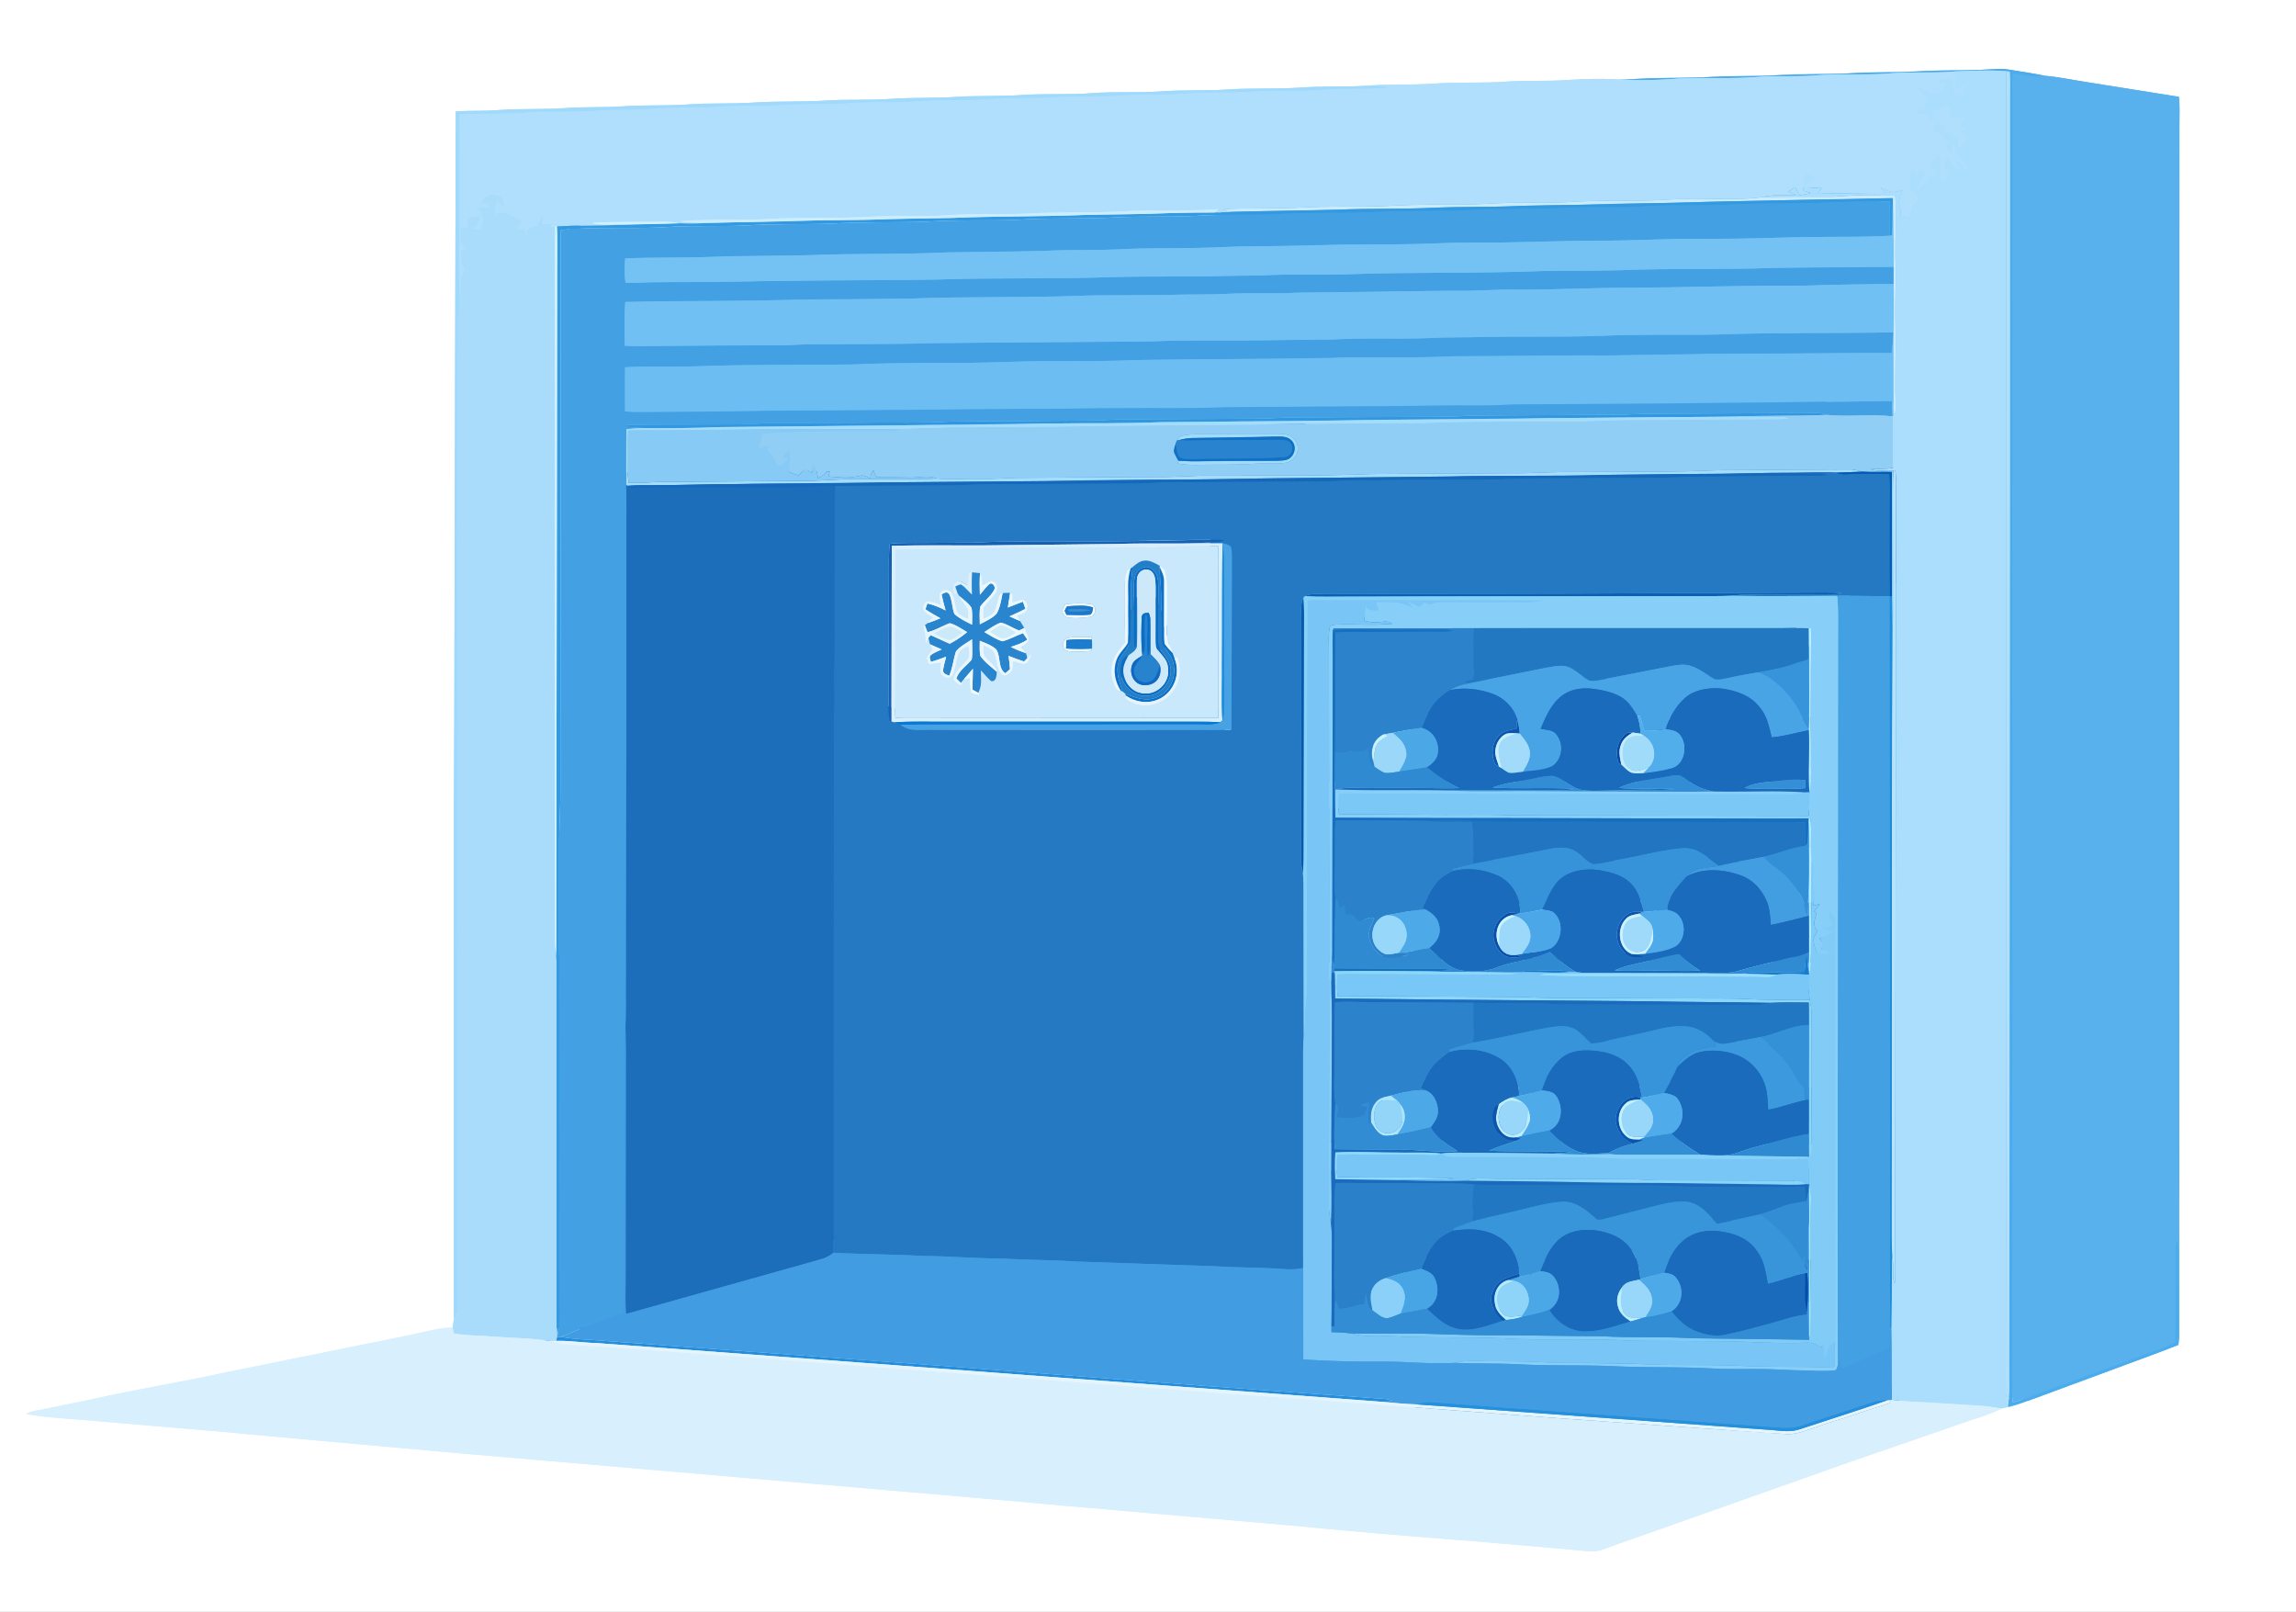 <svg xmlns="http://www.w3.org/2000/svg" viewBox="0 0 1221 857" width="1628" height="1142.667" xmlns:v="https://vecta.io/nano"><rect x="0" y="0" width="1221" height="857" fill="#333333" stroke="none"/><defs><path d="M0 0h1221v857H0V0zm860.76 42.25c-9.3-.61-18.71-.26-28 .33-10.58.73-21.16.05-31.74.81-12.64.92-25.28.19-37.91 1.03-12.77.91-25.55.2-38.32 1.29-11.31.56-22.61.06-33.9.89-12.73.83-25.43.14-38.13.99-11.67.78-23.34.11-35.01.98-12.39.92-24.76-.03-37.14.99-12.36.93-24.7.1-37.04.95-11.72.86-23.44.24-35.16 1-11.55.83-23.11.23-34.66 1.07-11.21.81-22.42.14-33.64.84-13.17.9-26.35.23-39.51 1.13-11.66.8-23.34.13-35.01 1-11.33.84-22.67.17-34 .98-10.11.72-20.23.21-30.35.91-12.12.93-24.24.16-36.35 1.11-7.5.6-15.01.19-22.51.68L242.04 188l-.46 194.03-.2 44.97-.03 274.54c-.27 1.44-.51 2.89-.66 4.35-7.58.1-14.55 2.28-21.89 3.82l-98.16 19.89c-24.06 5.29-48.38 9.12-72.39 14.57l-23.26 4.78c-3.62.86-7.83 1.05-11.05 2.87 10.84 2.11 22.1 2.4 33.09 3.45l72.74 6.18c17.06 1.84 34.16 3.08 51.24 4.71l69.75 6.28L401 786.23l83.77 7.24 69.67 6.1c7.37.81 14.74 1.42 22.13 1.97l119.44 10.44c12.83 1.57 25.71 2.3 38.57 3.56l50.8 4.07 59.76 5.25c4.4.4 7.97-1.2 11.98-2.68l127.79-45.22 64.68-22.32c5.08-1.53 9.97-3.22 14.71-5.66l3.61-.78c4.89-1.16 9.73-3.05 14.47-4.76l49.67-18.38 26.4-9.93c.35-2.35.54-4.72.51-7.11l-.13-66.02c.38-20.33-.02-40.67.11-61l.07-514c-.01-5.2.27-10.33-.24-15.52l-48.57-7.74c-7.63-1.15-15.22-2.82-22.85-3.47-6.36-1.34-12.79-2.24-19.2-3.28-5.16-.8-9.98-.09-15.12.14l-30.54.63c-13.87 1-27.61.25-41.46 1.36l-33.37.68c-13.89 1.03-27.74.19-41.63 1.31l-29.07.48c-5.41.15-10.77.79-16.2.66z" id="A"/><path d="M1068.15 36.99c6.41 1.04 12.84 1.94 19.2 3.28-6.01 1.71-10.6-1-16.97-1.07-.42 7.92 0 15.87-.11 23.8l-.04 682.76c7.25-2.02 13.99-5.03 21.12-7.51l49.7-18.3c5.28-2.07 10.61-3.57 15.64-6.26.32-11.55.07-23.13.17-34.69.13-6.4-.43-12.98.44-19.33 1.34 1.98 1.02 4.04 1.13 6.32l.02 49.14c-8.72 3.52-17.57 6.7-26.4 9.93l-49.67 18.38c-4.74 1.71-9.58 3.6-14.47 4.76l-.14-.82c.86-4.78.92-9.54.78-14.38l.18-215 .23-275 .03-191c-.02-4.61.17-9.32-.17-13.91l-1.91-.32c-8.92-.47-18.09-.21-27.01.2-12.48 1.13-24.75.01-37.24 1.25-12.92.76-26-.19-38.9 1.02-9.24.55-18.55.02-27.79.59-14.28 1.14-28.69.49-43 .91-10.67.86-21.53 1.21-32.21.51 5.43.13 10.79-.51 16.2-.66l29.07-.48c13.89-1.12 27.74-.28 41.63-1.31 11.11-.52 22.26-.42 33.37-.68 13.85-1.11 27.59-.36 41.46-1.36 10.16-.48 20.36-.36 30.54-.63 5.14-.23 9.96-.94 15.12-.14z" id="B"/><path d="M1039.9 37.97c-.26 3.05-.21 5.88.26 8.9 1.92-.37 3.73-.88 5.55-1.61-1.27 2.12-1.94 3.91-2.32 6.34l-4.62-2.03c-.17-2.54-.5-5.04-.95-7.54-2.87-.01-4.95-.15-7.09 2.08 1.65.21 3.16.05 4.78-.27-1.07 1.78-1.95 4.54-3.98 5.37-1.41.63-3.14 1.18-4.59.37-2.2-1.15-4.29-2.35-6.74-2.93 1.32 2.23 3.03 4.13 4.65 6.14-1.01 2.59-1.89 3.63.86 5.42-2.09-.02-4.18.12-6.26.33l-.12 1.9c1.6.06 3.35-.06 4.89.39 1.22.88 2.21 2.1 3.25 3.17.68-1.84.81-3.71.79-5.66l2.48.8c1.97-2.32 2.38-2.92 5.5-2.79l1.86 5.83 6.79.32-2.13 4.31 3.07 1.95-3.69.59 4.67 3.39c-1.62 2.5-2.37 4.94-5.47 5.91-.12-1.41.16-3.21-.47-4.49-1.57-1.74-4.21-2.6-6.23-3.7l-1.36-4.12-2.09.9-.79-1.95-2.03 3.2c2.7 2.76 6.08 4.69 8.78 7.48l-2.31 1.07 2.64 4.95.42-4.33 1.47-1.56c.92 2.99 1.65 6.3 3.76 8.7 1.6 2.19 3.95 3.07 3.12 6.14-1.85-1.55-3.53-3.27-5.17-5.05l-.95.82 2.68 3.54c-1.7-.67-4.66-.53-5.15-2.66-.58-1.34-1.06-2.73-1.58-4.09-.61.66-1.2 1.33-1.77 2.01-1.3 2.26 1.11 4.53 2.24 6.36-.99 1.65-1.16 4.91-3.47 4.97a43.91 43.91 0 0 1-1.98-.87c.81-4.77 1.65-9.21.04-13.92-1.6 1.63-3.1 3.34-4.54 5.11l3.59 4.07-2.59 3.55-1.3-2.59-1 4.64c-2.37 1.06-3.97 2.85-5.71 4.7.07-3.99 2.53-6.31 4.42-9.69l-3.06-1.98-1.39 5.16-2.71-5.36c-.6 3.18-1.7 6.77-1.24 10 1.54 2.33 3.47 4.01 4.12 6.86l-3.69 1.63c.2 2.2.78 4.18-.84 6.05-1.29.8-2.86 1.26-4.29 1.77-.08-3.01-.26-5.87-1.29-8.73.67-2.12 1.4-4.21 2.19-6.28-1.76.45-3.73 1.28-5.56 1.12-2.08-.35-4.11-1.43-6.02-2.27l2.44 3.24c-12.12.14-24.28-.51-36.38.02l2.51-2.98c-3.02-.15-6.04-.31-9.04-.69 1.86-2.33 4.23-3.91 6.6-5.64-2.51.29-3.83-.31-5.92-1.57-.97 3.12-1.35 5.94-1.32 9.22l3.92 1.21a58.95 58.95 0 0 1-6.16 1.25l-2.19-4.39-3.83 2.46a59.24 59.24 0 0 1 4.41 1.73c-5.95.45-11.67-.45-17.56 1.06-9.7 1.46-18.86.91-28.71 1.13-7.67.16-15.35-.15-23 .31-15.3 1.05-30.72.36-46.03.93-14.66 1.2-29.45.4-44.01.97-17.58 1.26-35.36.39-52.96 1.15-15.27 1.03-30.81.38-46.04.88-9.98.62-19.96.65-29.96.76-5.4.09-10.95-.21-16.3.51 2 1.49 5.14 1.04 7.54 1.2-4.1.18-8.19.48-12.3.42l2.1-1.76c-15.66 1.12-31.46.32-47.08.96-17.63 1.22-34.94.32-52.57 1.29-15.81.79-31.73-.06-47.5 1.14-8.94.54-17.93.15-26.89.35-10.35-.02-20.65.88-31 .86-11.44.2-22.94-.14-34.34.64-15.61.93-31.33-.1-46.91 1.14 5.56 1.03 10.86.72 16.49.87-5.66.28-11.3.56-16.97.23-3.77-.7-7.44-1.03-11.28-.84-11.7.38-23.5-.17-35.17.69 4.91 1.33 10.36.53 15.42.89-11.36.72-22.74.33-34.1.83l-.94.04-2.45.16 3.05-2.71c-2.3.88-4.46 1.45-6.94 1.39l-.45-4.33c-1.23 1.58-1.73 3.37-2.26 5.26-1.74.43-3.64.81-5.25 1.62-.56 1.36-.46 3.05-.54 4.51-.39-1.18-.64-2.67-1.46-3.64-.8-.83-2.46-.57-3.52-.69a60.35 60.35 0 0 1 .18-1.89l2.38-2.34c-3.72-2.21-8.21-4.52-12.62-4.61l-2.2 1.66c.01-2.97.3-5.81 1.11-8.68l3.58 4.13c-.23-1.71.17-4.44-1.61-5.42-2.04-1.06-4.7-1.33-6.9-.54-1.94 1.17-2.44 2.14-2.96 4.29l3.69-1.08-.1 3-5.64.23c.98 1.69 2.41 3.46 2.84 5.38.07 1.96-.91 4.04-1.47 5.89-1.66.05-3.25-.03-4.88-.3 2.57-2.14 4.39-2.78 4.35-6.53a76.45 76.45 0 0 0-6.56 1.03l.17 5.08-3.47.29c-.23 4.25-1.24 7.91 2.5 10.88l-2.47.57c-.09 3.78-.82 7.07 1.99 10.11-.52 1.64-1.84 3.3-1.95 5.03-.24 3.42-.4 6.82-.99 10.21-.49-11.74-.22-23.52-.21-35.28l.11-62.38c12.62-.47 25.33.01 37.89-1.13 11.79-.61 23.68.16 35.47-.81 9.72-.81 19.44-.08 29.16-.99 11.34-1 22.66-.1 33.99-1.01 8.69-.7 17.47-.41 26.24-.62 6.33-.04 12.63-.71 18.96-.81 8.96-.19 17.84.07 26.79-.61 11.44-.85 22.77-.11 34.23-.9 12.58-.94 25.33-.31 37.91-1.09 11.71-.86 23.43-.28 35.15-1.11 12.23-.68 24.51-.06 36.74-.91 10.75-.82 21.49-.16 32.25-.91 12.6-1.01 25.24-.31 37.85-1.16 12.59-.88 25.14-.01 37.71-1.03 11.16-.84 22.46.01 33.6-1.01-4.26-1.18-9.01-.6-13.4-.81 12.77-1.09 25.55-.38 38.32-1.29 12.63-.84 25.27-.11 37.91-1.03 10.58-.76 21.16-.08 31.74-.81 9.29-.59 18.7-.94 28-.33 10.68.7 21.54.35 32.21-.51 14.31-.42 28.72.23 43-.91 9.24-.57 18.55-.04 27.79-.59 12.9-1.21 25.98-.26 38.9-1.02 12.49-1.24 24.76-.12 37.24-1.25z" id="C"/><path d="M1039.9 37.97c8.92-.41 18.09-.67 27.01-.2l-.13 192.23v431l-.13 79.02c-.01 2.52.54 4.92 1.12 7.36l.14.82-3.61.78c-3.61-.61-7.21-1.24-10.87-1.47l-38.41-2.32c-3-.14-5.95-.65-8.94-.89l-.33-38.7.45-38.87c.39 3.09.72 6.17.63 9.29.06 2.22-.33 4.22.78 6.26.6-5.01.17-10.21.25-15.28l.44-403c.06-4.67.25-9.26-.39-13.91l-.99.01c-4.04-.1-8.38.66-12.16-.55 3.95-.29 7.9-.18 11.84-.65l-.13-27.52.39-.66c1.83-2.39 1.13-4.9 1.21-7.72-.57-13.68.42-27.34-.11-41-.38-11.35.55-22.66.02-34-.39-11.25.91-22.67-.13-33.87-10.97-.81-22.15-.32-33.11.48-12.33.32-24.7.25-37.03.12 5.89-1.51 11.61-.61 17.56-1.06a59.24 59.24 0 0 0-4.41-1.73l3.83-2.46 2.19 4.39a58.95 58.95 0 0 0 6.16-1.25l-3.92-1.21c-.03-3.28.35-6.1 1.32-9.22 2.09 1.26 3.41 1.86 5.92 1.57-2.37 1.73-4.74 3.31-6.6 5.64 3 .38 6.02.54 9.04.69l-2.51 2.98c12.1-.53 24.26.12 36.38-.02l-2.44-3.24c1.91.84 3.94 1.92 6.02 2.27 1.83.16 3.8-.67 5.56-1.12-.79 2.07-1.52 4.16-2.19 6.28 1.03 2.86 1.21 5.72 1.29 8.73 1.43-.51 3-.97 4.29-1.77 1.62-1.87 1.04-3.85.84-6.05l3.69-1.63c-.65-2.85-2.58-4.53-4.12-6.86-.46-3.23.64-6.82 1.24-10l2.71 5.36 1.39-5.16 3.06 1.98c-1.89 3.38-4.35 5.7-4.42 9.69 1.74-1.85 3.34-3.64 5.71-4.7l1-4.64 1.3 2.59 2.59-3.55-3.59-4.07c1.44-1.77 2.94-3.48 4.54-5.11 1.61 4.71.77 9.15-.04 13.92a43.91 43.91 0 0 0 1.98.87c2.31-.06 2.48-3.32 3.47-4.97-1.13-1.83-3.54-4.1-2.24-6.36.57-.68 1.16-1.35 1.77-2.01.52 1.36 1 2.75 1.58 4.09.49 2.13 3.45 1.99 5.15 2.66l-2.68-3.54.95-.82c1.64 1.78 3.32 3.5 5.17 5.05.83-3.07-1.52-3.95-3.12-6.14-2.11-2.4-2.84-5.71-3.76-8.7l-1.47 1.56-.42 4.33a195.99 195.99 0 0 1-2.64-4.95l2.31-1.07c-2.7-2.79-6.08-4.72-8.78-7.48l2.03-3.2.79 1.95 2.09-.9 1.36 4.12c2.02 1.1 4.66 1.96 6.23 3.7.63 1.28.35 3.08.47 4.49 3.1-.97 3.85-3.41 5.47-5.91l-4.67-3.39 3.69-.59-3.07-1.95 2.13-4.31-6.79-.32c-.53-1.98-1.19-3.9-1.86-5.83-3.12-.13-3.53.47-5.5 2.79l-2.48-.8c.02 1.95-.11 3.82-.79 5.66-1.04-1.07-2.03-2.29-3.25-3.17-1.54-.45-3.29-.33-4.89-.39l.12-1.9c2.08-.21 4.17-.35 6.26-.33-2.75-1.79-1.87-2.83-.86-5.42-1.62-2.01-3.33-3.91-4.65-6.14 2.45.58 4.54 1.78 6.74 2.93 1.45.81 3.18.26 4.59-.37 2.03-.83 2.91-3.59 3.98-5.37-1.62.32-3.13.48-4.78.27 2.14-2.23 4.22-2.09 7.09-2.08.45 2.5.78 5 .95 7.54l4.62 2.03c.38-2.43 1.05-4.22 2.32-6.34-1.82.73-3.63 1.24-5.55 1.61-.47-3.02-.52-5.85-.26-8.9z" id="D"/><path d="M1066.91 37.77l1.91.32c.34 4.59.15 9.3.17 13.91l-.03 191-.23 275-.18 215c.14 4.84.08 9.6-.78 14.38-.58-2.44-1.13-4.84-1.12-7.36l.13-79.02V230l.13-192.23z" id="E"/><path d="M1070.38 39.2c6.37.07 10.96 2.78 16.97 1.07 7.63.65 15.22 2.32 22.85 3.47l48.57 7.74c.51 5.19.23 10.32.24 15.52l-.07 514-.11 61 .13 66.02c.03 2.39-.16 4.76-.51 7.11l-.02-49.14c-.11-2.28.21-4.34-1.13-6.32-.87 6.35-.31 12.93-.44 19.33l-.17 34.69c-5.03 2.69-10.36 4.19-15.64 6.26l-49.7 18.3c-7.13 2.48-13.87 5.49-21.12 7.51l.04-682.76c.11-7.93-.31-15.88.11-23.8z" id="F"/><path d="M724.79 45.71c4.39.21 9.14-.37 13.4.81-11.14 1.02-22.44.17-33.6 1.01-12.57 1.02-25.12.15-37.71 1.03-12.61.85-25.25.15-37.85 1.16-10.76.75-21.5.09-32.25.91-12.23.85-24.51.23-36.74.91-11.72.83-23.44.25-35.15 1.11-12.58.78-25.33.15-37.91 1.09-11.46.79-22.79.05-34.23.9-8.95.68-17.83.42-26.79.61-6.33.1-12.63.77-18.96.81-8.77.21-17.55-.08-26.24.62-11.33.91-22.65.01-33.99 1.01-9.72.91-19.44.18-29.16.99-11.79.97-23.68.2-35.47.81-12.56 1.14-25.27.66-37.89 1.13l-.11 62.38c-.01 11.76-.28 23.54.21 35.28-.84 10.22-.08 20.44-1 30.68l-.13 508.11c.07 2.01-.64 2.99-1.87 4.47l.03-274.54.2-44.97.46-194.03.34-128.77c7.5-.49 15.01-.08 22.51-.68 12.11-.95 24.23-.18 36.35-1.11 10.12-.7 20.24-.19 30.35-.91 11.33-.81 22.67-.14 34-.98 11.67-.87 23.35-.2 35.01-1 13.16-.9 26.34-.23 39.51-1.13 11.22-.7 22.43-.03 33.64-.84 11.55-.84 23.11-.24 34.66-1.07 11.72-.76 23.44-.14 35.16-1 12.34-.85 24.68-.02 37.04-.95 12.38-1.02 24.75-.07 37.14-.99 11.67-.87 23.34-.2 35.01-.98 12.7-.85 25.4-.16 38.13-.99 11.29-.83 22.59-.33 33.9-.89z" id="G"/><path d="M259.3 104.2c2.2-.79 4.86-.52 6.9.54 1.78.98 1.38 3.71 1.61 5.42l-3.58-4.13c-.81 2.87-1.1 5.71-1.11 8.68l2.2-1.66c4.41.09 8.9 2.4 12.62 4.61l-2.38 2.34a60.35 60.35 0 0 0-.18 1.89c1.06.12 2.72-.14 3.52.69.82.97 1.07 2.46 1.46 3.64.08-1.46-.02-3.15.54-4.51 1.61-.81 3.51-1.19 5.25-1.62.53-1.89 1.03-3.68 2.26-5.26l.45 4.33c2.48.06 4.64-.51 6.94-1.39l-3.05 2.71 2.45-.16c-.23 6.23-.15 12.45-.17 18.68v308l.03 52.01c0 2.79.37 5.53.75 8.29.3 4.9.22 9.79.19 14.7v179c-.01 3.09.21 6.17.37 9.26l-.17.91-.4 1.79-3.04.11c-9.81-1.55-19.89-1.58-29.79-2.34-7.22-.66-14.61-.41-21.73-1.76l-.55-3.08c.15-1.46.39-2.91.66-4.35 1.23-1.48 1.94-2.46 1.87-4.47l.13-508.11c.92-10.24.16-20.46 1-30.68.59-3.39.75-6.79.99-10.21.11-1.73 1.43-3.39 1.95-5.03-2.81-3.04-2.08-6.33-1.99-10.11l2.47-.57c-3.74-2.97-2.73-6.63-2.5-10.88l3.47-.29-.17-5.08a76.45 76.45 0 0 1 6.56-1.03c.04 3.75-1.78 4.39-4.35 6.53 1.63.27 3.22.35 4.88.3.56-1.85 1.54-3.93 1.47-5.89-.43-1.92-1.86-3.69-2.84-5.38l5.64-.23.1-3-3.69 1.08c.52-2.15 1.02-3.12 2.96-4.29z" id="H"/><path d="M1007.85 104.13c1.04 11.2-.26 22.62.13 33.87.53 11.34-.4 22.65-.02 34 .53 13.66-.46 27.32.11 41-.08 2.82.62 5.33-1.21 7.72l-.05-43.08.03-.92c.34-8.55.25-17.1.12-25.66l.02-9.17c.18-11.66-.22-23.34-.35-35.01l-.02-1.54-35.61.67-50 1.03c-12.34.08-24.66.78-37 .91-15.33.09-30.66.49-45.99 1l-32.12.63c-14.28.64-28.57.26-42.86.86-17.29.87-34.6.31-51.9 1.06-17.63.63-35.26.49-52.89 1.07-2.4-.16-5.54.29-7.54-1.2 5.35-.72 10.9-.42 16.3-.51 10-.11 19.98-.14 29.96-.76 15.23-.5 30.77.15 46.04-.88 17.6-.76 35.38.11 52.96-1.15 14.56-.57 29.35.23 44.01-.97 15.31-.57 30.73.12 46.03-.93 7.65-.46 15.33-.15 23-.31 9.85-.22 19.01.33 28.71-1.13l37.03-.12c10.96-.8 22.14-1.29 33.11-.48z" id="I"/><path d="M1006.61 105.34l.02 1.54c-.27 6.09.01 12.21-.44 18.28l-1.36.21c.17-6.08.4-12.14-.02-18.21-12.59-.27-25.23.15-37.81.75-16.2.49-32.79-.1-48.96.97-13.29.53-26.62.04-39.91.62-15.25 1.18-30.71.3-45.99.99-14.93 1-29.99.36-44.95.97-17.87 1.15-35.83.36-53.72 1.16-18.41 1.11-37.01.01-55.41 1.3-14.29.47-28.74-.07-43.03.89-13.56.58-27.17.1-40.74.69-18.03 1.17-36.26.12-54.25 1.45-15.6.49-31.38-.14-46.99.91-17.32.61-34.72 0-52.02 1.1-14.96.45-30.06-.08-44.99.96-12.62.51-25.28-.02-37.9.59-19.83 1.55-40.06-.31-59.85 1.81-.27 5.9-.05 11.78-.09 17.68l-.21 280c.07 8.67-.54 17.32-.59 25.98L297.37 691c-.07 6.55.56 12.8-1 19.26-.16-3.09-.38-6.17-.37-9.26V522c.03-4.91.11-9.8-.19-14.7l.15-115.3.36-251c-.02-6.9.25-13.84-.18-20.72 11.36-.5 22.74-.11 34.1-.83l31.03-.74c5.67.33 11.31.05 16.97-.23l46.75-1.05c15.66-.57 31.33-.23 46.99-.91 11.35-.39 22.71-.45 34.06-.64 23.63-1.01 47.29-.66 70.92-1.6l35.07-.64c11.3-.43 22.6-.68 33.91-.65 4.11.06 8.2-.24 12.3-.42l52.89-1.07c17.3-.75 34.61-.19 51.9-1.06 14.29-.6 28.58-.22 42.86-.86 10.71-.48 21.41-.55 32.12-.63l45.99-1 37-.91 50-1.03c11.89.11 23.74-.49 35.61-.67z" id="J"/><path d="M1004.81 107.16c.42 6.07.19 12.13.02 18.21-13.58.78-27.24.49-40.83.66-13.68.03-27.33.77-41 .89-13.36.17-26.68-.08-40.04.38-11.65.42-23.3.69-34.96.7-17.01-.15-33.99.84-51 .97-11.22.08-22.42-.08-33.63.45-16.13.72-32.23.49-48.36.65L667 131c-9.69-.11-19.32.7-29 .81-13.72.33-27.42-.02-41.13.7-14.11.72-28.22.18-42.32.92-16.87.63-33.73.46-50.59.79-24.31 1.14-48.62.44-72.91 1.45l-52.16.9c-15.46.65-30.96.17-46.41.84-.36 4.34-.46 8.63.15 12.95 4.47.16 8.91-.21 13.38-.29l58.03-.57 15.96-.18 78.05-.69c31.31-1.05 62.63-.2 93.95-1.31 19.99-.56 40.02-.04 60-.62l19.69-.3c14.41-.79 28.88-.15 43.31-.53 35.49-1.31 70.64-.38 106-1.79l40.93-.41c27.3-1.11 54.76-.24 82.04-1.24 21-.51 42-.34 63.01-.54l-.02 9.17c-15.65-.01-31.32.32-46.97.82-10.99.25-21.99 0-32.99.22l-58 .9c-21.02-.12-41.99 1.2-63 1-10.69-.19-21.31.88-32 .57l-84.52 1.07c-12.13.77-24.3.01-36.41.57-10.02.63-20.04.21-30.07.57-17.16.51-34.32-.16-51.47.63-29.17.92-58.34.22-87.51 1.37l-80.01 1.05-71.47.74c-.64 7.71-.3 15.52-.3 23.25 6.26.36 12.49.09 18.76.1l61.99-.35c6.69.12 13.33-.55 20.01-.57l54-.31c8.67-.39 17.33-.21 26-.42l78-.57c7.01-.19 14.01-.05 21.02-.19 18.95-.83 38-.38 56.98-.54l33-.39c8.01.1 15.98-.7 24-.58 12.42-.09 24.91.27 37.31-.41 6.23-.29 12.45-.13 18.69-.28 23.34-.65 46.68.07 70.02-.78 20.25-.94 40.78-.26 61-.67 31.27-1.15 62.55-.58 93.82-1.14l-.03.92c-.1 3.38-.41 6.74-.8 10.1-19.33-.3-38.68.17-58.01.26-11.67.01-23.34-.02-35 .07-18.99.76-38 .61-57 .93-28.02-.2-56.03.45-84.04.47-21.49 1.12-43.1.04-64.62.88-34.46.94-68.92.32-103.38 1.12-22.63 1.02-45.28.13-67.93.99-27.65 1.05-55.31.03-82.96 1.36-27.35.38-54.69-.08-82.04.94-12.86.48-25.77-.11-38.62.52l-.01 23.49c3.54.25 7.06.33 10.6.26l51.28-.5L544 217.42l53-.39c18.36-.15 36.8.26 55.14-.5l90.86-.6 45.99-.35c7.35.06 14.66-.67 22.01-.59l58.01-.31c40-1.09 80-.35 120-1.24l17.11-.25.35 8.19c-11.6-1.29-23.43.36-35.06-.77-4.14-1.64-8.08-.93-12.42-.94-14.99-.02-29.99.16-44.99.17-17.52.2-34.75-.18-52.21.7l-75.78.41c-6.01.04-11.98.64-17.99.67l-79.02.3c-7 .05-13.98.7-20.98.71l-70.02.32c-5.66.01-11.28.6-16.94.66l-75.09.51c-15.3.99-30.63.31-45.97.64l-49 .2c-6.34.04-12.65.69-18.99.7-17-.01-34.01.3-51.01.17-2.63-.01-5.25.09-7.87.2l-.04.93c3.39.28 6.74.59 10.14.68-3.37-.01-6.73.24-10.09.53-.27 9.94-.06 19.89-.13 29.84.41 9.33.09 18.65.15 27.99l-.17 236c-.13 8.6.27 17.2-.34 25.74-.56 4.46-.77 8.76-.62 13.26v123c.04 4.75.22 9.47-.17 14.21-11.16 3.93-22.48 7.75-33.25 12.67l-2.41.29.17-.91c1.56-6.46.93-12.71 1-19.26l.03-245.02c.05-8.66.66-17.31.59-25.98l.21-280c.04-5.9-.18-11.78.09-17.68 19.79-2.12 40.02-.26 59.85-1.81 12.62-.61 25.28-.08 37.9-.59 14.93-1.04 30.03-.51 44.99-.96 17.3-1.1 34.7-.49 52.02-1.1 15.61-1.05 31.39-.42 46.99-.91 17.99-1.33 36.22-.28 54.25-1.45 13.57-.59 27.18-.11 40.74-.69 14.29-.96 28.74-.42 43.03-.89 18.4-1.29 37-.19 55.41-1.3 17.89-.8 35.85-.01 53.72-1.16 14.96-.61 30.02.03 44.95-.97 15.28-.69 30.74.19 45.99-.99 13.29-.58 26.62-.09 39.91-.62 16.17-1.07 32.76-.48 48.96-.97 12.58-.6 25.22-1.02 37.81-.75z" id="K"/><path d="M1006.63 106.88l.35 35.01-63.01.54c-27.28 1-54.74.13-82.04 1.24-13.63.49-27.31.22-40.93.41-35.36 1.41-70.51.48-106 1.79-14.43.38-28.9-.26-43.31.53-6.56.29-13.12.11-19.69.3-19.98.58-40.01.06-60 .62-31.32 1.11-62.64.26-93.95 1.31-26.02.66-52.04.09-78.05.69l-15.96.18c-19.33.68-38.7.39-58.03.57-4.47.08-8.91.45-13.38.29-.61-4.32-.51-8.61-.15-12.95 15.45-.67 30.95-.19 46.41-.84 17.4-.8 34.76-.39 52.16-.9 24.29-1.01 48.6-.31 72.91-1.45l50.59-.79c14.1-.74 28.21-.2 42.32-.92 13.71-.72 27.41-.37 41.13-.7 9.68-.11 19.31-.92 29-.81 16.01.09 32-.47 48.01-.93 16.13-.16 32.23.07 48.36-.65 11.21-.53 22.41-.37 33.63-.45l51-.97c11.66-.01 23.31-.28 34.96-.7 13.36-.46 26.68-.21 40.04-.38l41-.89c13.59-.17 27.25.12 40.83-.66l1.36-.21c.45-6.07.17-12.19.44-18.28z" id="L"/><path d="M648.04 111.23l-2.1 1.76c-11.31-.03-22.61.22-33.91.65-11.69.45-23.38.28-35.07.64-23.63.94-47.29.59-70.92 1.6l-34.06.64c-15.66.68-31.33.34-46.99.91-15.58.63-31.16.6-46.75 1.05-5.63-.15-10.93.16-16.49-.87 15.58-1.24 31.3-.21 46.91-1.14 11.4-.78 22.9-.44 34.34-.64 10.35.02 20.65-.88 31-.86 8.96-.2 17.95.19 26.89-.35 15.77-1.2 31.69-.35 47.5-1.14 17.63-.97 34.94-.07 52.57-1.29 15.62-.64 31.42.16 47.08-.96z" id="M"/><path d="M314.82 118.56c11.67-.86 23.47-.31 35.17-.69 3.84-.19 7.51.14 11.28.84-10.33.44-20.68.51-31.03.74-5.06-.36-10.51.44-15.42-.89z" id="N"/><path d="M295.2 120.32l.94-.04c.43 6.88.16 13.82.18 20.72l-.36 251-.15 115.3c-.38-2.76-.75-5.5-.75-8.29l-.03-52.01V139l.17-18.68z" id="O"/><path d="M1006.96 151.06c.13 8.56.22 17.11-.12 25.66-31.27.56-62.55-.01-93.82 1.14-20.22.41-40.75-.27-61 .67-23.34.85-46.68.13-70.02.78-6.24.15-12.46-.01-18.69.28-12.4.68-24.89.32-37.31.41-8.02-.12-15.99.68-24 .58-11.01-.11-22 .35-33 .39-18.98.16-38.03-.29-56.98.54l-21.02.19-78 .57c-8.67.21-17.33.03-26 .42-17.98.44-36 .28-54 .31-6.68.02-13.32.69-20.01.57-20.66-.14-41.32.22-61.99.35-6.27-.01-12.5.26-18.76-.1 0-7.73-.34-15.54.3-23.25 23.8-.67 47.66-.43 71.47-.74 26.67-1.02 53.34-.62 80.01-1.05 29.17-1.15 58.34-.45 87.51-1.37 17.15-.79 34.31-.12 51.47-.63 10.03-.36 20.05.06 30.07-.57 12.11-.56 24.28.2 36.41-.57l84.52-1.07c10.69.31 21.31-.76 32-.57 21.01.2 41.98-1.12 63-1 19.35.14 38.66-.73 58-.9l32.99-.22c15.65-.5 31.32-.83 46.97-.82z" id="P"/><path d="M1006.81 177.64l.05 43.08-.39.66-.35-8.19c-5.71-.06-11.4.18-17.11.25l-120 1.24-58.01.31c-7.35-.08-14.66.65-22.01.59-15.33-.1-30.66.18-45.99.35l-90.86.6c-18.34.76-36.78.35-55.14.5-17.67-.01-35.33.47-53 .39l-149.72 1.11c-17.08.5-34.19.33-51.28.5-3.54.07-7.06-.01-10.6-.26-.13-7.82-.1-15.67.01-23.49 12.85-.63 25.76-.04 38.62-.52 27.35-1.02 54.69-.56 82.04-.94 27.65-1.33 55.31-.31 82.96-1.36 22.65-.86 45.3.03 67.93-.99l103.38-1.12c21.52-.84 43.13.24 64.62-.88L856 189l57-.93 35-.07 58.01-.26c.39-3.36.7-6.72.8-10.1z" id="Q"/><path d="M971.41 220.61c-16.86.75-33.78.27-50.65.94l-96.77.79c-33.66.98-67.32.37-100.98 1.08L674 224c-19.02-.05-38.03.54-57.04.5-19.32.85-38.61.39-57.95.69l-63.01.79-113 1.11c-13.25.52-26.5.63-39.77.55-3.4-.09-6.75-.4-10.14-.68l.04-.93c2.62-.11 5.24-.21 7.87-.2l51.01-.17c6.34-.01 12.65-.66 18.99-.7l49-.2c15.34-.33 30.67.35 45.97-.64l75.09-.51c5.66-.06 11.28-.65 16.94-.66l70.02-.32c7-.01 13.98-.66 20.98-.71l79.02-.3c6.01-.03 11.98-.63 17.99-.67l75.78-.41c17.46-.88 34.69-.5 52.21-.7l44.99-.17c4.34.01 8.28-.7 12.42.94z" id="R"/><path d="M971.41 220.61c11.63 1.13 23.46-.52 35.06.77.26 9.18.04 18.34.13 27.52-3.94.47-7.89.36-11.84.65 3.78 1.21 8.12.45 12.16.55-.27 3.62-.31 7.27-.32 10.9l.05 66.99c.01 3.42-.19 6.82-.36 10.23l-.17-21.19-.02-66.09c-5.26-.12-10.51.17-15.75-.13-2.42-.68-4.79-1.29-7.33-1.19l-69.02.4c-25.27 1.22-50.69.71-76 .98-11.69-.27-23.31.81-35 .63l-73 .41c-28.62 1.17-57.35.73-86 .91-10.02-.17-19.97.93-30 .67l-74.02.47c-6.33.24-12.64.69-18.98.54-7.56-.19-15.15.54-22.63-.15-4.96-1.93-9.17-.39-14.37-.55l-18.06-.26-1.47-3.54c-1.23 1.55-1.53 2.22-1.57 4.23-1.64-.6-3.66-1.97-5.43-1.39-5.65 1.47-11.13.9-16.87.38l.71-2.73-1.61.15c-1.41 1.5-2.82 2.65-4.68 3.55-.4-3.03-.87-5.24-3.01-7.55-.09 1.55-.15 3.11-.19 4.67l-3.61-2.16-3.51 3.52c-1.78-.59-3.54-1.24-5.27-1.95.39-3.69.61-7.39.47-11.1-1.89.59-2.32 1.54-3.14 3.16l2.41 1.17c-1.78 1.77-3.05 3.47-5.74 3.63-1.28-3.33-2.76-5.89-5.49-8.22l.42-2.38-4.45 1.6-.53-1.57c.75-2.09 1.39-4.17 1.68-6.38 6.81-1.17 13.85-.73 20.74-1.39l45.21-.17c2.82.08 5.55-.43 8.3-1.02 8.18-.91 16.45-.45 24.67-1.02l78-.64 100.98-1.14 74.04-.47c25.3-1.11 50.67-.51 76-.91 12.69.24 25.32-.89 38-.69l69-.43c3.77-.05 7.48.1 11.23-.35-1.43-.57-2.63-.82-4.18-.8-8.77-.04-17.53.13-26.29-.18 16.87-.67 33.79-.19 50.65-.94zM625.9 234.22l-.61 1.44c-.44 1.5-1.23 3.39-.85 4.95.57 1.51 1.48 2.93 2.23 4.37l-.46 1.42c6.7 1.33 13.02.56 19.79.67 7.09.05 14.14-.07 21.21-.5 5.52-.38 11.23.33 16.68-.54 5.06-1 8.26-7.44 4.89-11.79-2.38-3.5-5.89-3.58-9.75-3.61-12.35.36-24.68.17-37.03.31-4.33.09-9.02-.29-13.25.74-1.54.3-2.02 1.38-2.85 2.54z" id="S"/><path d="M823.99 222.34l96.77-.79c8.76.31 17.52.14 26.29.18 1.55-.02 2.75.23 4.18.8-3.75.45-7.46.3-11.23.35l-69 .43c-12.68-.2-25.31.93-38 .69-25.33.4-50.7-.2-76 .91l-74.04.47c-33.62 1.17-67.35.5-100.98 1.14-25.98.71-52.01.58-78 .64-8.22.57-16.49.11-24.67 1.02-24.44-.09-48.88.09-73.32-.02-17 .59-33.99.47-50.99.63-7.04.13-14-.35-21.03.17-.57 6.36-.03 12.67-.21 19.04-.07 2.92.13 5.81.48 8.71 5.28.32 10.48-.25 15.75-.43l77.01-.58c9.69.1 19.3-1.15 29-.83 14.12-.2 28.26.21 42.37-.39 7.48.69 15.07-.04 22.63.15 6.34.15 12.65-.3 18.98-.54l74.02-.47c10.03.26 19.98-.84 30-.67 28.65-.18 57.38.26 86-.91l73-.41c11.69.18 23.31-.9 35-.63 25.31-.27 50.73.24 76-.98l69.02-.4c2.54-.1 4.91.51 7.33 1.19l-13.88.51c-7.52-.63-15.16-.01-22.7.04-16.92-.04-33.84.68-50.77.64-17.01-.09-34.01.38-51.02.53-26.94.87-53.82.09-80.78.83l-93.2.96-47 .66c-25.01-.07-50 .32-75 .83l-85.03.68c-27.32.8-54.64.31-81.97.93-13.67-.04-27.33.59-41 .54-4.81.04-9.54-.1-14.33.34l-.66-.29.13-29.84c3.36-.29 6.72-.54 10.09-.53 13.27.08 26.52-.03 39.77-.55l113-1.11c21 .11 42.01-.31 63.01-.79 19.34-.3 38.63.16 57.95-.69L674 224c16.34.07 32.67-.23 49.01-.58l100.98-1.08z" id="T"/><path d="M405.99 228.16l73.32.02c-2.75.59-5.48 1.1-8.3 1.02-15.08-.28-30.14.13-45.21.17-6.89.66-13.93.22-20.74 1.39-.29 2.21-.93 4.29-1.68 6.38l.53 1.57 4.45-1.6-.42 2.38c2.73 2.33 4.21 4.89 5.49 8.22 2.69-.16 3.96-1.86 5.74-3.63l-2.41-1.17c.82-1.62 1.25-2.57 3.14-3.16.14 3.71-.08 7.41-.47 11.1 1.73.71 3.49 1.36 5.27 1.95l3.51-3.52 3.61 2.16.19-4.67c2.14 2.31 2.61 4.52 3.01 7.55 1.86-.9 3.27-2.05 4.68-3.55l1.61-.15-.71 2.73c5.74.52 11.22 1.09 16.87-.38 1.77-.58 3.79.79 5.43 1.39.04-2.01.34-2.68 1.57-4.23l1.47 3.54 18.06.26c5.2.16 9.41-1.38 14.37.55-14.11.6-28.25.19-42.37.39-9.7-.32-19.31.93-29 .83l-77.01.58c-5.27.18-10.47.75-15.75.43-.35-2.9-.55-5.79-.48-8.71.18-6.37-.36-12.68.21-19.04 7.03-.52 13.99-.04 21.03-.17l50.99-.63z" id="U"/><path d="M642 230.94l37.03-.31c3.86.03 7.37.11 9.75 3.61 3.37 4.35.17 10.79-4.89 11.79-5.45.87-11.16.16-16.68.54-7.07.43-14.12.55-21.21.5-6.77-.11-13.09.66-19.79-.67l.46-1.42c3.11.16 6.22.36 9.33.3l43.05-.28c2.37-.11 5.43.06 7.26-1.71 2.59-2.35 3.06-6.52.51-9.08-2.35-2.43-5.69-2.04-8.79-2.07-14.68.58-29.37.7-44.06.77-2.5.03-4.91.55-7.33 1.15l-.74.16c.83-1.16 1.31-2.24 2.85-2.54 4.23-1.03 8.92-.65 13.25-.74z" id="V"/><path d="M678.03 232.14c3.1.03 6.44-.36 8.79 2.07 2.55 2.56 2.08 6.73-.51 9.08-1.83 1.77-4.89 1.6-7.26 1.71-14.35-.01-28.7-.02-43.05.28-3.11.06-6.22-.14-9.33-.3-.75-1.44-1.66-2.86-2.23-4.37-.38-1.56.41-3.45.85-4.95.43 2.33.52 5.24 1.83 7.27 1.68 1.36 4.79.97 6.85 1.08 16.27-.44 32.77.15 48.99-1.01 4.61-.02 5.62-6.92 1.64-8.64-2.43-.61-5.11-.47-7.6-.47-12.66.34-25.33.03-38 .25-4.13.17-8.23.34-12.36-.08 2.42-.6 4.83-1.12 7.33-1.15l44.06-.77z" id="W"/><path d="M625.9 234.22l.74-.16c4.13.42 8.23.25 12.36.08l38-.25c2.49 0 5.17-.14 7.6.47 3.98 1.72 2.97 8.62-1.64 8.64-16.22 1.16-32.72.57-48.99 1.01-2.06-.11-5.17.28-6.85-1.08-1.31-2.03-1.4-4.94-1.83-7.27l.61-1.44z" id="X"/><path d="M1006.92 250.1l.99-.01c.64 4.65.45 9.24.39 13.91l-.44 403c-.08 5.07.35 10.27-.25 15.28-1.11-2.04-.72-4.04-.78-6.26.09-3.12-.24-6.2-.63-9.29-.17-2.91-.28-5.82-.28-8.73l.22-272 .15-47.78c.17-3.41.37-6.81.36-10.23l-.05-66.99c.01-3.63.05-7.28.32-10.9z" id="Y"/><path d="M953.77 251.36c4.09.16 8.16.3 12.24.24 2.26.08 4.29-.25 6.31.98-4.65.64-9.57.37-14.32.43l-59.92.48c-17.06 1.02-33.95.52-51.08.74-17.31.25-34.64-.17-51.93.77-21.69.34-43.38-.04-65.07.42-8.37-.25-16.65.27-25 .65l-75 .35c-9.71-.41-19.3.86-29 .74l-60 .25c-11.04-.12-21.98.12-33 .71l-63.84.26c-6.4.02-12.77.69-19.17.71l-70.99.23c-5.78-.16-11.48.08-17.24.42-1.49.17-2.06-.52-3.09-1.44 4.79-.44 9.52-.3 14.33-.34 13.67.05 27.33-.58 41-.54l81.97-.93 85.03-.68 75-.83c15.67.03 31.33-.56 47-.66l93.2-.96c26.96-.74 53.84.04 80.78-.83L903 252c16.93.04 33.85-.68 50.77-.64z" id="Z"/><path d="M953.77 251.36c7.54-.05 15.18-.67 22.7-.04 3.48 1.54 6.72.56 10.53.62 5.96 0 11.94-.15 17.89.16.42 6.31.13 12.59.16 18.9l-.01 45.97c-9.31.13-18.63-.31-27.94-.13-18.78.01-37.58.33-56.36-.04 3.09-.33 6.15-.7 9.26-.65 12.66.32 25.33.03 38 .17 3.83 0 7.47.28 11.2-.87-3.06-.36-6.13-.45-9.2-.4l-132.96.56-131.04.28c-3.83.08-8.51-.65-11.99 1.09l-.91 1.03c-1.73 3.46-.98 8.19-1.08 11.99L692 459.04c.15 1.81.55 3.54.91 5.31.15 1.87.27 3.75.32 5.62l.12 81.31c-.22 2.9-.35 5.81-.35 8.72v114.28c-3.39.65-6.61.8-10.05.53-12.3-.92-24.62-.72-36.92-1.52l-74.06-2.52c-13.31-.88-26.64-.79-39.96-1.63-13.71.05-27.32-1.26-41.03-1.3-15.9-.96-31.8-.84-47.71-1.74l-.09-101.1.25-169.15c-.2-6.28-.12-12.54.08-18.82.25-8-.24-15.99.08-23.98.48-17.69-.23-35.36.29-53.05.28-13.87-.32-27.76.28-41.62l63.84-.26c11.02-.59 21.96-.83 33-.71l60-.25c9.7.12 19.29-1.15 29-.74l75-.35c8.35-.38 16.63-.9 25-.65 21.69-.46 43.38-.08 65.07-.42 17.29-.94 34.62-.52 51.93-.77 17.13-.22 34.02.28 51.08-.74l59.92-.48c4.75-.06 9.67.21 14.32-.43-2.02-1.23-4.05-.9-6.31-.98-4.08.06-8.15-.08-12.24-.24zm-480.61 37.8c-.4 3.95-.52 7.88-.44 11.84l-.08 67c0 5.19-.5 10.46.57 15.49l.86.21 1.7.37a109.16 109.16 0 0 1 2.96 1.25c5.07 4.03 10.26 2.61 16.27 2.87l137 .03c7.62-.17 15.26.23 22.86-.24l.28-89.99c-.06-2.4.17-5.16-.68-7.44-1.26-.98-2.73-1.41-4.28-1.68-4.12-.08-8.26.01-12.38 0 4.33-.77 9.61.21 13.55-1.59-3.1-.42-6.22-.4-9.34-.31l-43.01.79c-27.34.57-54.77-.47-82.09.78l-24.91.16c-6.31.14-12.54-.26-18.84.46z" id="a"/><path d="M976.47 251.32l13.88-.51c5.24.3 10.49.01 15.75.13l.02 66.09-1.08-.06.01-45.97c-.03-6.31.26-12.59-.16-18.9-5.95-.31-11.93-.16-17.89-.16-3.81-.06-7.05.92-10.53-.62z" id="b"/><path d="M333.01 258.01l.66.29c1.03.92 1.6 1.61 3.09 1.44 5.76-.34 11.46-.58 17.24-.42l70.99-.23c6.4-.02 12.77-.69 19.17-.71-.6 13.86 0 27.75-.28 41.62-.52 17.69.19 35.36-.29 53.05-.32 7.99.17 15.98-.08 23.98-.2 6.28-.28 12.54-.08 18.82L443.18 565l.09 101.1c-2.38 1.88-4.54 2.98-7.5 3.72l-102.9 28.88c-.41-6.24-.15-12.45-.17-18.7l.12-122c.01-3.42-.15-6.84-.17-10.26.61-8.54.21-17.14.34-25.74l.17-236c-.06-9.34.26-18.66-.15-27.99z" id="c"/><path d="M642.01 286.97c3.12-.09 6.24-.11 9.34.31-3.94 1.8-9.22.82-13.55 1.59-14.59.35-29.17-.13-43.76.38L524 290c-16.57.1-33.17-.23-49.74.24l-.19 93.46-.86-.21c-1.07-5.03-.57-10.3-.57-15.49l.08-67c-.08-3.96.04-7.89.44-11.84 6.3-.72 12.53-.32 18.84-.46l24.91-.16c27.32-1.25 54.75-.21 82.09-.78 14.34-.05 28.67-.4 43.01-.79z" id="d"/><path d="M637.8 288.87h12.38v.88c-.59 21.07-.16 42.17-.33 63.25.15 10.01-.38 20.06.24 30.05l-1.06.97c-4.68-.24-9.35-.29-14.03-.26-43.33-.03-86.67.04-130-.02-9.74.11-19.52-.27-29.23.33l-1.7-.37.19-93.46c16.57-.47 33.17-.14 49.74-.24l70.04-.75c14.59-.51 29.17-.03 43.76-.38zm-161.58 3.36L476.1 355c.11 8.92-.25 17.85.09 26.77 3.27.12 6.54.17 9.81.12l161.8-.1.15-80.79a159.1 159.1 0 0 0-.14-10.7c-13.28-.25-26.52.64-39.8.68-32.31.41-64.72-.27-97.01 1.02-11.59.14-23.2-.08-34.78.23z" id="e"/><path d="M650.18 288.87c1.55.27 3.02.7 4.28 1.68.85 2.28.62 5.04.68 7.44l-.28 89.99c-7.6.47-15.24.07-22.86.24-45.67-.01-91.33.09-137-.03-6.01-.26-11.2 1.16-16.27-2.87l12.27-.21 144-.06c4.46-.17 9.89.8 14.03-1.03l1.06-.97c.65-1.95.9-3.95.9-6L650.9 311c-.14-7.21.53-14.1-.72-21.25v-.88z" id="f"/><path d="M647.81 290.3a159.1 159.1 0 0 1 .14 10.7l-.15 80.79-161.8.1c-3.27.05-6.54 0-9.81-.12-.34-8.92.02-17.85-.09-26.77l.12-62.77c11.58-.31 23.19-.09 34.78-.23 32.29-1.29 64.7-.61 97.01-1.02 13.28-.04 26.52-.93 39.8-.68zm-45.52 11.22l-1.05.82-1.4.44c-1.99 4.06-1.77 8.81-1.75 13.22.2 6.69-.08 13.37.21 20.06 0 1.81.23 3.81-.25 5.57-1.03 1.97-2.69 3.63-3.95 5.46-3.4 4.74-3.97 11.13-1.72 16.49.9 1.88 1.4 3.7 3.78 3.85l.78.18c.5.48 1.01.93 1.52 1.38l.13.82c-.12 2.55 2.7 3.21 4.55 4.11 8.46 3.38 18.63-1.32 22.41-9.38 2.38-4.82 2.17-10.09.55-15.11l-1.54.47c-.31-.89-.64-1.77-.97-2.65-.96-3.53-3.17-5.82-3.03-9.27l.11-22.02c-.03-4.03.02-8.48-1.25-12.34-.4-1.22-1.67-2.02-2.65-2.75-2.48-1.4-5.62-3.26-8.55-2.74-2.47.4-4.06 1.9-5.93 3.39zm-86.81 2.64c-.37 2.43-.53 4.87-.67 7.32-2.09-1.14-4.48-3.87-6.68-1.39-1.94 1.81-.98 3.46-.56 5.64l1.6-.43.9 1.52c1.39 2.58 3.32 4.82 4.72 7.4.3 1.61.21 3.32.23 4.96-1.88-.85-4.54-1.64-5.77-3.39-1.7-3.24-1.43-7.59-3.36-10.69-1.81-2.16-5.37-1.47-6.28 1.17.04 1.82.49 3.66.85 5.44-2.45-.71-5.57-2.27-8.09-1.53-1.28 1.15-1.72 2.76-1.08 4.37 1.4 1.6 3.35 2.82 5.11 3.99-1.28.75-2.23 1.36-2.94 2.71l-1.62 1.21-.81.72c.81 2.91 1.39 5.72 1.35 8.76.43-.96.87-1.92 1.36-2.86a23.6 23.6 0 0 0 .86 3.53 74.54 74.54 0 0 0 1.45 2.81c-1.09 1.39-2.62 2.86-3.09 4.57a19.93 19.93 0 0 0 1.18 3.06l6.3-.78c-.1 1.76-.29 3.58-.1 5.33.74 2.24 4.12 3.67 5.84 1.65 2.21-3.56 1.99-8.59 3.75-12.39 1.16-1.66 3.43-2.65 5.15-3.66.17 2.02.85 4.55.15 6.51-2.11 3.69-7.31 6.62-8.02 11.2.52 2.16 2.66 2.57 4.37 3.58l-.63-1.39c.53-.65 1.08-1.29 1.64-1.91 1.07-.3 2.16-.55 3.24-.81.13 2.39.1 4.85.55 7.19.54 1.43 3.13 1.5 4.4 1.99l-.58-1.16c2.18-3.89 1.44-7.66 1.47-11.91 1.79 1.91 3.45 4.05 5.47 5.7 2.75.39 2.79-3.02 2.99-4.93-1.14-4.84-7.49-6.37-7.17-11.23l-.12-2.99c2.9 1.42 5.79 1.97 6.44 5.65 1.18 3.2 1.05 9.18 4.83 10.42 1.68-.33 3.3-1.29 4.07-2.87.36-1.57.33-3.26.39-4.87 2.03.62 4.15 1.36 6.27 1.56 2.28-.66 2.56-2.91 3.43-4.79-.66.61-1.31 1.23-1.95 1.86-.21-.9-.43-1.79-.68-2.68-.92-1.17-2.02-2.16-3.14-3.15 1.43-1.01 3.48-1.92 4.37-3.44.27-2.27-1.24-4.79-2.18-6.8-.69-1.25-1.44-2.46-2.19-3.67-.59-.95-1.13-1.93-1.69-2.9 1.52-.6 3.26-1.08 4.56-2.09 1.44-1.9 1.31-5.76-1.58-6.23-1.86.2-3.71.83-5.49 1.36l.01-4.3-.27-.21-.86-.68c-1.33.01-2.66.04-3.98.13-.56.23-1 .55-1.34.95-1.36 2.91-1.6 6.57-3.28 9.32-1.25 1.73-3.8 2.6-5.67 3.51-.04-1.93-.31-4.02.13-5.91 1.73-3.1 5.04-5.45 6.7-8.62 1.02-2.34.2-5.45-2.76-5.56-1.64.59-3.2 1.61-4.69 2.52-.08-2.35-.2-4.61-1.11-6.82l-4.23-.43-1.47-.14zm50.97 17.27c-1.74 2.04-2.21 5.23.55 6.63 3.78 1.02 8.1.5 11.94.05 3.46-.1 5.06-4.95 1.74-6.74-3.95-.77-10.28-.73-14.23.06zm13.98 24.67l.26-1.21c.1-1.59.06-3.18-.07-4.77l-.13-1.3c-4.34-.07-8.9-.36-13.16.47-1.62.94-2.72 3.3-1.69 5.04.73 1.95 2.75 1.91 4.51 2.16 3.41.21 6.88-.11 10.28-.39z" id="g"/><path d="M650.18 289.75c1.25 7.15.58 14.04.72 21.25l.09 66.05c0 2.05-.25 4.05-.9 6-.62-9.99-.09-20.04-.24-30.05l.33-63.25z" id="h"/><path d="M608.22 298.13c2.93-.52 6.07 1.34 8.55 2.74v.75c-.18 4.83.72 9.55.69 14.38-.09 6.68.49 13.33.37 20.01.11 2.51-.25 5.82 1.29 7.95 2.15 3.37 4.69 5.79 5.07 10.02 1.11 7.16-2.41 14.34-9.35 16.88-5.9 2.45-10.8-.01-16.38-1.87-.51-.45-1.02-.9-1.52-1.38-1.63-5.11-3.84-10.3-2.06-15.68 1.61-5.12 6.38-7.26 6.16-12.86.1-8.18.54-16.35.34-24.53-.08-4.39.52-8.66.91-13.02 1.87-1.49 3.46-2.99 5.93-3.39zm-4.84 46.19c1.11-1.66.91-3.4.98-5.3l-.03-17.02c.02-4.96-.34-10.24.44-15.13-.26 12.01.2 24.04-.12 36.05.16 2.6-2.64 4.2-4.49 5.51-3.32 1.28-3.84 4.43-4.21 7.61-.49 7.18 5.85 13.97 13.08 13.97 8.28.44 15.95-9 12.92-16.97-1.17-3.71-4.21-5.98-5.76-9.26-.43-1.86-.38-3.87-.4-5.77l.23-26.05c-.12-3.63-.3-7.23-3.5-9.55-3.17-2.26-7.58-.15-8.75 3.33-1.33 4.45-.63 9.64-.73 14.26.26 8.09-.39 16.26.34 24.32z" id="i"/><path d="M612.52 302.41c3.2 2.32 3.38 5.92 3.5 9.55l-.23 26.05c.02 1.9-.03 3.91.4 5.77 1.55 3.28 4.59 5.55 5.76 9.26 3.03 7.97-4.64 17.41-12.92 16.97-7.23 0-13.57-6.79-13.08-13.97.37-3.18.89-6.33 4.21-7.61-1.46 2.74-2.89 5.26-2.82 8.47.27 5.24 3.95 10.46 9.27 11.51 6.51 1.66 13.24-3 14.46-9.47.3-2.34.22-5.02-.82-7.18-1.25-2.62-3.73-4.68-5.19-7-.58-1.8-.47-3.87-.52-5.75l.02-27.05c-.19-3.19.08-6.75-2.99-8.7-3.19-1.24-5.94.41-6.8 3.61-.78 4.89-.42 10.17-.44 15.13l.03 17.02c-.07 1.9.13 3.64-.98 5.3-.73-8.06-.08-16.23-.34-24.32.1-4.62-.6-9.81.73-14.26 1.17-3.48 5.58-5.59 8.75-3.33z" id="j"/><path d="M616.77 300.87c.98.73 2.25 1.53 2.65 2.75 1.27 3.86 1.22 8.31 1.25 12.34l-.11 22.02c-.14 3.45 2.07 5.74 3.03 9.27-1.41-1.54-2.98-3.01-4.22-4.69-.48-1.4-.38-3.03-.43-4.5l.05-29.12c.05-2.73-1.12-4.92-2.22-7.32v-.75z" id="k"/><path d="M599.84 302.78l1.4-.44c-2.02 6.16-1.04 12.04-1.24 18.66-.14 6.91.27 13.9-.14 20.79-1.73 3.15-4.74 5.42-6.04 9-2.07 5.75-.93 11.61 2.34 16.64-2.38-.15-2.88-1.97-3.78-3.85-2.25-5.36-1.68-11.75 1.72-16.49 1.26-1.83 2.92-3.49 3.95-5.46.48-1.76.25-3.76.25-5.57-.29-6.69-.01-13.37-.21-20.06-.02-4.41-.24-9.16 1.75-13.22z" id="l"/><path d="M602.29 301.52c-.39 4.36-.99 8.63-.91 13.02.2 8.18-.24 16.35-.34 24.53.22 5.6-4.55 7.74-6.16 12.86-1.78 5.38.43 10.57 2.06 15.68l-.78-.18c-3.27-5.03-4.41-10.89-2.34-16.64 1.3-3.58 4.31-5.85 6.04-9 .41-6.89 0-13.88.14-20.79.2-6.62-.78-12.5 1.24-18.66l1.05-.82z" id="m"/><path d="M616.77 301.62c1.1 2.4 2.27 4.59 2.22 7.32l-.05 29.12c.05 1.47-.05 3.1.43 4.5 1.24 1.68 2.81 3.15 4.22 4.69l.97 2.65c3.36 7.86.16 17.26-7.28 21.38-6.04 3.28-13.13 2.34-18.69-1.47l-.13-.82c5.58 1.86 10.48 4.32 16.38 1.87 6.94-2.54 10.46-9.72 9.35-16.88-.38-4.23-2.92-6.65-5.07-10.02-1.54-2.13-1.18-5.44-1.29-7.95.12-6.68-.46-13.33-.37-20.01.03-4.83-.87-9.55-.69-14.38z" id="n"/><path d="M611.57 303.26c3.07 1.95 2.8 5.51 2.99 8.7l-.02 27.05c.05 1.88-.06 3.95.52 5.75 1.46 2.32 3.94 4.38 5.19 7 1.04 2.16 1.12 4.84.82 7.18-1.22 6.47-7.95 11.13-14.46 9.47-5.32-1.05-9-6.27-9.27-11.51-.07-3.21 1.36-5.73 2.82-8.47 1.85-1.31 4.65-2.91 4.49-5.51.32-12.01-.14-24.04.12-36.05.86-3.2 3.61-4.85 6.8-3.61zm-4.06 45.05l-.29.47c-2.34 1.48-4.55 2.42-5.35 5.34-1.39 4.8 1.7 10.44 7.13 10.15 5.85.1 9.12-4.85 7.85-10.39-1.11-2.29-3.22-4.16-4.98-5.98-.21-6.35.21-12.72-.16-19.06a11.3 11.3 0 0 0-.85-3.01c-1.79.15-3.47.09-3.71 2.33-.21 6.67-.41 13.51.36 20.15z" id="o"/><path d="M515.48 304.16l1.47.14c-.26 3.95-.18 7.89-.07 11.85-1.92-1.8-3.73-4.02-6.01-5.38-.98.23-1.94.6-2.86 1.13l1.16 3.4-1.6.43c-.42-2.18-1.38-3.83.56-5.64 2.2-2.48 4.59.25 6.68 1.39.14-2.45.3-4.89.67-7.32z" id="p"/><path d="M521.18 304.73c-.28 3.81-.2 7.69-.08 11.5 1.73-1.91 3.22-4.21 5.23-5.83 1.62-.7 2.67 1.16 2.72 2.52-1.52 3.58-5.42 6.43-7.69 9.51-.66 3.06-.27 6.41-.3 9.53 3.02-1.65 6.8-3.18 9.06-5.83 1.75-3.22 2.32-7.23 3.08-10.79 1.32-.09 2.65-.12 3.98-.13-.36 2.62-.81 5.22-1.22 7.83 2.66-1.07 5.32-2.15 8.02-3.1.51 1.26.93 2.52 1.29 3.83-2.73 1.53-5.58 2.76-8.46 3.97l5.69 2.52c.75 1.21 1.5 2.42 2.19 3.67l-2.72 1.31c-3.31-1.16-6.44-3.49-9.84-4.18-3.07 1.2-5.88 3.22-8.63 5.01 3.03 1.8 6.17 3.86 9.55 4.91 3.79-.91 7.3-3.02 11-4.29.78 1.12 1.52 2.26 2.29 3.4-2.69 1.94-5.73 2.86-8.83 3.9 2.65 1.29 5.34 2.4 8.13 3.33.25.89.47 1.78.68 2.68l-1.73 1.73c-2.79-.89-5.52-1.92-8.24-2.99.32 2.35.6 4.71.76 7.08l-2.42 2.14c-4.11-2.26-2.38-9.16-4.96-12.7-2.35-2.15-5.77-3.33-8.68-4.55-.02 2.63-.2 5.4.27 7.99 2.22 3.33 5.86 5.88 8.81 8.56-.2 1.91-.24 5.32-2.99 4.93-2.02-1.65-3.68-3.79-5.47-5.7-.03 4.25.71 8.02-1.47 11.91l-3.07-1.68.25-11.11-4.79 5.58c-.56.62-1.11 1.26-1.64 1.91l-2.37-2.32c1.62-4.58 5.32-6.51 8.18-10.08.51-3.53.17-7.22.18-10.78-2.85 1.96-6.4 3.75-8.56 6.49-1.37 4.26-1.8 8.73-3.57 12.9-1.43-.64-2.75-.8-3.33-2.45.24-2.6 1.09-5.17 1.68-7.7-2.68 1.04-5.38 2.01-8.15 2.78-.21-1.46-1.23-2.54.14-3.72 1.68-1.24 3.76-2.01 5.64-2.89l-6.19-2.72a23.6 23.6 0 0 1-.86-3.53l1.19-1.34c3.41 1.44 6.73 3.07 10.11 4.55a51.02 51.02 0 0 0 9.28-6.19c-2.91-1.67-5.94-3.9-9.22-4.72-4.04 1.43-7.6 3.8-11.85 4.78l-1.41-3.7 1.62-1.21c2.27-.73 4.46-1.56 6.64-2.51-2.71-1.52-5.43-2.99-7.97-4.79l1.05-3.07c3.44.79 6.59 2.07 9.7 3.73-.83-2.85-1.54-5.74-2.16-8.64 1.74-.68 2.73-1.81 4.17.11 1.49 3.18 1.4 7.04 2.64 10.34 2.62 2.5 6.24 4.1 9.41 5.79.02-2.93.24-6-.24-8.9-1.54-2.58-4.43-4.48-6.63-6.49l-.9-1.52-1.16-3.4c.92-.53 1.88-.9 2.86-1.13 2.28 1.36 4.09 3.58 6.01 5.38-.11-3.96-.19-7.9.07-11.85l4.23.43z" id="q"/><path d="M521.18 304.73c.91 2.21 1.03 4.47 1.11 6.82 1.49-.91 3.05-1.93 4.69-2.52 2.96.11 3.78 3.22 2.76 5.56-1.66 3.17-4.97 5.52-6.7 8.62-.44 1.89-.17 3.98-.13 5.91 1.87-.91 4.42-1.78 5.67-3.51 1.68-2.75 1.92-6.41 3.28-9.32.34-.4.78-.72 1.34-.95-.76 3.56-1.33 7.57-3.08 10.79-2.26 2.65-6.04 4.18-9.06 5.83.03-3.12-.36-6.47.3-9.53 2.27-3.08 6.17-5.93 7.69-9.51-.05-1.36-1.1-3.22-2.72-2.52-2.01 1.62-3.5 3.92-5.23 5.83-.12-3.81-.2-7.69.08-11.5z" id="r"/><path d="M505.89 315.1c1.93 3.1 1.66 7.45 3.36 10.69 1.23 1.75 3.89 2.54 5.77 3.39-.02-1.64.07-3.35-.23-4.96-1.4-2.58-3.33-4.82-4.72-7.4 2.2 2.01 5.09 3.91 6.63 6.49.48 2.9.26 5.97.24 8.9-3.17-1.69-6.79-3.29-9.41-5.79-1.24-3.3-1.15-7.16-2.64-10.34-1.44-1.92-2.43-.79-4.17-.11.62 2.9 1.33 5.79 2.16 8.64-3.11-1.66-6.26-2.94-9.7-3.73l-1.05 3.07c2.54 1.8 5.26 3.27 7.97 4.79-2.18.95-4.37 1.78-6.64 2.51.71-1.35 1.66-1.96 2.94-2.71-1.76-1.17-3.71-2.39-5.11-3.99-.64-1.61-.2-3.22 1.08-4.37 2.52-.74 5.64.82 8.09 1.53-.36-1.78-.81-3.62-.85-5.44.91-2.64 4.47-3.33 6.28-1.17z" id="s"/><path d="M538.04 315.89l.27.21-.01 4.3c1.78-.53 3.63-1.16 5.49-1.36 2.89.47 3.02 4.33 1.58 6.23-1.3 1.01-3.04 1.49-4.56 2.09l1.69 2.9-5.69-2.52 8.46-3.97c-.36-1.31-.78-2.57-1.29-3.83l-8.02 3.1 1.22-7.83.86.68z" id="t"/><path d="M837.04 315.61l132.96-.56c3.07-.05 6.14.04 9.2.4-3.73 1.15-7.37.87-11.2.87-12.67-.14-25.34.15-38-.17-3.11-.05-6.17.32-9.26.65-3.58.14-7.16.18-10.74.18-68.34.01-136.66-.06-205 .31-3.67.07-7.33-.07-10.99-.31 3.48-1.74 8.16-1.01 11.99-1.09l131.04-.28z" id="u"/><path d="M694.01 316.98c3.66.24 7.32.38 10.99.31l205-.31c3.58 0 7.16-.04 10.74-.18 18.78.37 37.58.05 56.36.04l.06 1.08-89.18.06c-5.36.14-10.61 1.14-15.98 1.08l-32-.06c-6.61.06-13.1-.27-19.7.31-38.09-.21-76.2.01-114.3-.12-3.53-.05-7.04-.11-10.57.17l-.2 55.64-.2 143c.07 5.23.17 10.43-.47 15.64-.74 5.89-.16 11.77-1.21 17.64l-.12-81.31c-.05-1.87-.17-3.75-.32-5.62.3-5.12.35-10.22.3-15.35l.27-117c.08-4.68.01-9.33-.38-13.99l.91-1.03z" id="v"/><path d="M977.1 316.84c9.31-.18 18.63.26 27.94.13l.19 389.45c-.22 3.42-.24 6.85-.46 10.27-4.99 2.63-10.37 4.25-15.4 6.77-3.33 1.64-6.68 3.07-10.19 4.28l-.49-4.69-1.37 3.11c-.53-26.7-.12-53.45-.07-80.16l.19-305c-.05-7.74.24-15.35-.28-23.08l-.06-1.08z" id="w"/><path d="M1005.04 316.97l1.08.06.17 21.19-.15 47.78-.22 272 .28 8.73c-.36 12.95-.15 25.92-.45 38.87l-.52.82-.19-389.45z" id="x"/><path d="M693.1 318.01c.39 4.66.46 9.31.38 13.99l-.27 117c.05 5.13 0 10.23-.3 15.35-.36-1.77-.76-3.5-.91-5.31l.02-129.04c.1-3.8-.65-8.53 1.08-11.99z" id="y"/><path d="M887.98 317.98l89.18-.06c.52 7.73.23 15.34.28 23.08l-.19 305 .07 80.16-.93 2.39c-6.2.83-12.17.18-18.39.11-7.34-.1-14.66-.71-22-.7-8.83-.04-17.65.16-26.47-.37-17.5-.94-35.01-.28-52.5-1.21-17-.74-34.01.01-50.99-1.06-10.78-.44-21.57-.21-32.35-.64 6.86-1.72 13.35-.76 20.31-.87 10.36.02 20.69.02 31.03.79l44.03.51c18.58 1.2 37.29.35 55.88 1.09 13.03.71 25.99.46 39.06.68 3.92.09 7.83.09 11.74-.11.17-4.39.04-8.77 0-13.16.34-7.87.16-15.74.15-23.61l-.17-188c-.08-4.58.36-9.27-.16-13.82-.1-1.77-1.34-2.27-2.54-3.27-.92 2.93.36 4.25 1.86 6.62-1.81 1.86-3.13 1.63-5.55 1.57 1.92 1.47 3.41 1.89 5.81 2.09-2.45 1.38-4.92 2.72-7.48 3.87l1.76 2.87-.84 2.96c1.46.51 2.95.3 3.47 2.05-1.94.03-3.88.01-5.82-.01-.78-2.45-2-5.33-1.75-7.93.33-1.42 1.32-2.73 2.04-3.99-2.9-3.21-1.36-6.01-.41-9.6l-1.38-.87c1.11-1.23 2.08-2.49 2.95-3.9l-3.51 1c1.19-4.25.56-8.22.03-12.5-.5-4.06 1.22-8.22-.86-11.67-.86-7.48.31-14.77-.58-22.27l-.89.02c-11.29.35-22.58.14-33.87.05L795 435c-28.27.13-56.56.04-84.82-.21-.23-4.96-.08-9.92-.18-14.88l.86-.15c19.28.78 38.62.12 57.92.52 16.71.77 33.49.19 50.22.36l80 .35 12.2-.15c16.36.41 32.85-.65 49.18.51-4.77 1.41-9.49 1.12-14.38 1.03-72.98.08-146.03-.21-219-.35-4.98-.1-9.93-.27-14.91.06a52.88 52.88 0 0 0-.09 10.82l54 .35c13.66.04 27.3-.22 40.95.31l154.94.22c.26-4.16.2-8.32.37-12.47.71-4.51.94-8.76.79-13.32l-.06-40c-.2-11.28.42-22.6-.08-33.87l-.93-.08c-5.98-.31-11.99.01-17.98-.05-53.37 0-106.73-.01-160.1.02l-74.74.2-.26.85c-.51 5.6-.07 11.31-.16 16.93l-.24 153.75c-.19 3.71-.5 7.39-.41 11.12-.19 7.38.11 14.74.24 22.13l-.38 82c.05 9.77.43 19.52-.12 29.29-.56-2.74-1.11-5.46-1.09-8.28L706.8 464l-.1-119c-.01-3.56-.28-7.29.32-10.81.18-1.62 1.66-1.95 3.04-2.04 10.04-.48 20.25.56 30.27-.47-2.35-1.91-4.6-.94-7.37-.93-2.57.26-4.98-.02-7.47-.64.18-3.06.51-6.12.73-9.18.35.98.36 2.26 1.29 2.86 1.56.92 3.9.64 5.63.75l-1.5-4.51c3.48.14 6.96.06 10.44.17 3.04-.02 6.08 1.76 8.99 2.74l-2.71-3.26a98.11 98.11 0 0 0 6.47 2.83l2.71-2.13c1.02.29 2.11.79 3.16.84 1.76-.41 3.33-1.15 5.19-1.07l35.11.01c6.55-.16 12.83.61 19.3-.85 6.6-.58 13.09-.25 19.7-.31l32 .06c5.37.06 10.62-.94 15.98-1.08z" id="z"/><path d="M695.43 319.36c3.53-.28 7.04-.22 10.57-.17l114.3.12c-6.47 1.46-12.75.69-19.3.85-11.7.03-23.41.08-35.11-.01-1.86-.08-3.43.66-5.19 1.07-1.05-.05-2.14-.55-3.16-.84l-2.71 2.13a98.11 98.11 0 0 1-6.47-2.83l2.71 3.26c-2.91-.98-5.95-2.76-8.99-2.74-3.48-.11-6.96-.03-10.44-.17l1.5 4.51c-1.73-.11-4.07.17-5.63-.75-.93-.6-.94-1.88-1.29-2.86l-.73 9.18c2.49.62 4.9.9 7.47.64 2.77-.01 5.02-.98 7.37.93-10.02 1.03-20.23-.01-30.27.47-1.38.09-2.86.42-3.04 2.04-.6 3.52-.33 7.25-.32 10.81l.1 119-.06 178.01c-.02 2.82.53 5.54 1.09 8.28.39 3.56.52 7.13.47 10.71l-.24 44.23.03 3.12c3.58.08 7.14.21 10.69.72 3.08.87 6 1.34 9.22 1.2 7.01-.22 13.98.26 20.97.64 18.99.44 38.05-.12 57.01 1.06 21.04.62 41.98-.41 62.96.99l48.06.19c14.67.28 29.24 1.43 43.94.76 2.97-.2 5.06 1.22 7.6 2.49l1.42-2.27c.02 2.7.13 5.4.42 8.09.81-2.13 1.25-4.44 2.27-6.47.92-.83 2.05-1.48 3.09-2.14.04 4.39.17 8.77 0 13.16-3.91.2-7.82.2-11.74.11-13.07-.22-26.03.03-39.06-.68-18.59-.74-37.3.11-55.88-1.09-14.67-.46-29.36-.26-44.03-.51-10.34-.77-20.67-.77-31.03-.79-6.96.11-13.45-.85-20.31.87-13.17.81-26.5-.87-39.69-.68-13.65.15-27.29-.28-40.91-1.12-.41-16.18.03-32.41-.09-48.6V560c0-2.91.13-5.82.35-8.72 1.05-5.87.47-11.75 1.21-17.64.64-5.21.54-10.41.47-15.64l.2-143 .2-55.64z" id="AA"/><path d="M566.45 321.43c3.95-.79 10.28-.83 14.23-.06 3.32 1.79 1.72 6.64-1.74 6.74-3.84.45-8.16.97-11.94-.05-2.76-1.4-2.29-4.59-.55-6.63zm-.25 3.38l.95 2.11c4.18.07 8.46.38 12.62-.11 1.4-.99 1.18-2.3 1.54-3.79-4.05-1.49-8.89-.92-13.13-.68-1.17-.19-1.47 1.68-1.98 2.47z" id="AB"/><path d="M568.18 322.34c4.24-.24 9.08-.81 13.13.68-.36 1.49-.14 2.8-1.54 3.79-4.16.49-8.44.18-12.62.11l-.95-2.11c.51-.79.81-2.66 1.98-2.47zm-.18 1.8l.38.76c3.96.28 7.8.37 11.69-.5-4.01-.5-8.03-.45-12.07-.26z" id="AC"/><path d="M568 324.14c4.04-.19 8.06-.24 12.07.26-3.89.87-7.73.78-11.69.5l-.38-.76z" id="AD"/><path d="M610.86 325.83a11.3 11.3 0 0 1 .85 3.01c-.13 3.72-.38 7.43-.29 11.16-.06 3.25.41 6.15-.95 9.2-1-7.12.13-14.63-.54-21.85l-.86-.39c-.35 4.35-.32 8.69-.2 13.04-.07 2.96.36 5.73-1.36 8.31-.77-6.64-.57-13.48-.36-20.15.24-2.24 1.92-2.18 3.71-2.33z" id="AE"/><path d="M609.07 326.96l.86.39c.67 7.22-.46 14.73.54 21.85 1.36-3.05.89-5.95.95-9.2-.09-3.73.16-7.44.29-11.16.37 6.34-.05 12.71.16 19.06 1.76 1.82 3.87 3.69 4.98 5.98-1.16 2.9-1.92 7.69-5.42 8.56-3.7 1.41-7.78-.55-8.39-4.59-.84-3.84 2.51-5.91 4.18-9.07l.29-.47c1.72-2.58 1.29-5.35 1.36-8.31-.12-4.35-.15-8.69.2-13.04z" id="AF"/><path d="M505.1 331.38c3.28.82 6.31 3.05 9.22 4.72a51.02 51.02 0 0 1-9.28 6.19l-10.11-4.55-1.19 1.34c-.49.94-.93 1.9-1.36 2.86.04-3.04-.54-5.85-1.35-8.76l.81-.72a127.66 127.66 0 0 0 1.41 3.7c4.25-.98 7.81-3.35 11.85-4.78zm-8.13 5.44c2.45 1.33 5.24 3.22 8.05 3.51 2.53-.44 4.84-2.48 6.75-4.09-2.02-1.09-4.38-2.76-6.72-2.87-2.82.28-5.63 2.1-8.08 3.45z" id="AG"/><path d="M532.13 331.06c3.4.69 6.53 3.02 9.84 4.18l2.72-1.31c.94 2.01 2.45 4.53 2.18 6.8-.89 1.52-2.94 2.43-4.37 3.44 1.12.99 2.22 1.98 3.14 3.15-2.79-.93-5.48-2.04-8.13-3.33 3.1-1.04 6.14-1.96 8.83-3.9l-2.29-3.4c-3.7 1.27-7.21 3.38-11 4.29-3.38-1.05-6.52-3.11-9.55-4.91 2.75-1.79 5.56-3.81 8.63-5.01zm-5.61 4.91c2.01 1.23 4.24 2.99 6.59 3.41 2.61-.16 4.92-1.56 6.96-3.08-2.34-1.42-5.09-3.46-7.87-3.73-2.06.62-3.92 2.2-5.68 3.4z" id="AH"/><path d="M532.2 332.57c2.78.27 5.53 2.31 7.87 3.73-2.04 1.52-4.35 2.92-6.96 3.08-2.35-.42-4.58-2.18-6.59-3.41 1.76-1.2 3.62-2.78 5.68-3.4z" id="AI"/><path d="M505.05 333.37c2.34.11 4.7 1.78 6.72 2.87-1.91 1.61-4.22 3.65-6.75 4.09-2.81-.29-5.6-2.18-8.05-3.51 2.45-1.35 5.26-3.17 8.08-3.45z" id="AJ"/><path d="M709.16 334.22l74.74-.2c-.58 9.07.25 18.17-.43 27.21l-4.35 1.31 2.06.77c-3.62.67-7.08 1.62-10.17 3.69-3.16 2.04-6.24 4.48-8.54 7.47-2.77 3.72-4.73 8.31-6.5 12.57-5.18.63-10.3 1.57-15.39 2.66l-4.74.82c-5.65 2.75-7.5 8.87-5.44 14.62l.58 2.64c-3.71-2.11-3.07-6.84-3.1-10.46-2.72 3.57-5.79 2.18-9.55 1.92-3.07 1.02-5.07 1.19-8.38.76-.32-15.67.04-31.32.03-47 .02-5.65-.1-11.29.19-16.94l48.83-.36c4.51-.06 8.76.28 13.22-.19-2.74-1.03-5.35-.65-8.22-.67-8.66.11-17.33-.02-26 .01-9.68.02-19.49-.47-29.1.22l.26-.85z" id="AK"/><path d="M783.9 334.02L944 334c5.99.06 12-.26 17.98.05l.07 16.14c-2.23 1.53-4.59 1.55-7.09 2.53-6.43 2.41-13.33 3.7-20.09 4.84-6.07.93-12.09 2.1-18.1 3.33-1.82.24-3.89.86-5.58-.15-4.19-2.3-7.51-5.26-12.25-6.71-3.31-1.06-6.41-.53-9.75.06l-36.95 7.21c-2.22.38-4.71.99-6.95.59-4.06-1.95-7.88-6.41-12.55-7.62-3.38-.69-7.24.24-10.6.82l-40.96 8.22-2.06-.77 4.35-1.31c.68-9.04-.15-18.14.43-27.21z" id="AL"/><path d="M961.98 334.05l.93.08c.5 11.27-.12 22.59.08 33.87-.25 13.34.19 26.66.06 40 .15 4.56-.08 8.81-.79 13.32-.96-10.96.14-22.06-.41-33.05l-.04-.84c.53-12.4.08-24.83.24-37.24l-.07-16.14z" id="AM"/><path d="M708.9 335.07c9.61-.69 19.42-.2 29.1-.22l26-.01c2.87.02 5.48-.36 8.22.67-4.46.47-8.71.13-13.22.19l-48.83.36c-.29 5.65-.17 11.29-.19 16.94l-.03 47c-.13 6.64-.16 13.26.05 19.91.1 4.96-.05 9.92.18 14.88L795 435l133 .27 33.87-.05-.08 1.67c-.3 3.91-.09 7.93-.71 11.8l-1.15 1.13c.04-4.19.08-8.38-.13-12.57l-86.8-.13c-22 .04-44-.2-66-.12-7.91-.11-15.66.18-23.45-.57-8.51-.77-17.26-.44-25.8-.04-15.83 0-31.69-.23-47.52-.1-.52 6.53-.16 13.15-.27 19.71.09 7.33-.52 14.34.2 21.53l-.34 17.47c-.18 6.45.24 12.83-.45 19.26-.36-2.84-.7-5.65-.87-8.51l.24-153.75c.09-5.62-.35-11.33.16-16.93z" id="AN"/><path d="M567.33 339.29c4.26-.83 8.82-.54 13.16-.47l.13 1.3c-4.5-.17-8.97-.29-13.45.25a109.04 109.04 0 0 0-.21 4.44c4.58.32 9.15.26 13.73.08l-.26 1.21c-3.4.28-6.87.6-10.28.39-1.76-.25-3.78-.21-4.51-2.16-1.03-1.74.07-4.1 1.69-5.04z" id="AO"/><path d="M516.94 339.92c-.01 3.56.33 7.25-.18 10.78-2.86 3.57-6.56 5.5-8.18 10.08a129.64 129.64 0 0 1 2.37 2.32l.63 1.39c-1.71-1.01-3.85-1.42-4.37-3.58.71-4.58 5.91-7.51 8.02-11.2.7-1.96.02-4.49-.15-6.51-1.72 1.01-3.99 2-5.15 3.66-1.76 3.8-1.54 8.83-3.75 12.39-1.72 2.02-5.1.59-5.84-1.65-.19-1.75 0-3.57.1-5.33l-6.3.78a19.93 19.93 0 0 1-1.18-3.06c.47-1.71 2-3.18 3.09-4.57a74.54 74.54 0 0 1-1.45-2.81l6.19 2.72c-1.88.88-3.96 1.65-5.64 2.89-1.37 1.18-.35 2.26-.14 3.72 2.77-.77 5.47-1.74 8.15-2.78-.59 2.53-1.44 5.1-1.68 7.7.58 1.65 1.9 1.81 3.33 2.45 1.77-4.17 2.2-8.64 3.57-12.9 2.16-2.74 5.71-4.53 8.56-6.49z" id="AP"/><path d="M580.62 340.12c.13 1.59.17 3.18.07 4.77-4.58.18-9.15.24-13.73-.08a109.04 109.04 0 0 1 .21-4.44c4.48-.54 8.95-.42 13.45-.25z" id="AQ"/><path d="M521.05 340.71c2.91 1.22 6.33 2.4 8.68 4.55 2.58 3.54.85 10.44 4.96 12.7l2.42-2.14c-.16-2.37-.44-4.73-.76-7.08 2.72 1.07 5.45 2.1 8.24 2.99l1.73-1.73c.64-.63 1.29-1.25 1.95-1.86-.87 1.88-1.15 4.13-3.43 4.79-2.12-.2-4.24-.94-6.27-1.56-.06 1.61-.03 3.3-.39 4.87-.77 1.58-2.39 2.54-4.07 2.87-3.78-1.24-3.65-7.22-4.83-10.42-.65-3.68-3.54-4.23-6.44-5.65.02 1 .07 1.99.12 2.99-.32 4.86 6.03 6.39 7.17 11.23-2.95-2.68-6.59-5.23-8.81-8.56-.47-2.59-.29-5.36-.27-7.99z" id="AR"/><path d="M607.22 348.78c-1.67 3.16-5.02 5.23-4.18 9.07.61 4.04 4.69 6 8.39 4.59 3.5-.87 4.26-5.66 5.42-8.56 1.27 5.54-2 10.49-7.85 10.39-5.43.29-8.52-5.35-7.13-10.15.8-2.92 3.01-3.86 5.35-5.34z" id="AS"/><path d="M626.1 349.43c1.62 5.02 1.83 10.29-.55 15.11-3.78 8.06-13.95 12.76-22.41 9.38-1.85-.9-4.67-1.56-4.55-4.11 5.56 3.81 12.65 4.75 18.69 1.47 7.44-4.12 10.64-13.52 7.28-21.38l1.54-.47z" id="AT"/><path d="M962.05 350.19c-.16 12.41.29 24.84-.24 37.24-2.33-3.03-3.57-6.5-5.27-9.87-3.61-6.44-8.71-12.08-14.65-16.46-2.14-1.59-4.49-2.74-7.02-3.54 6.76-1.14 13.66-2.43 20.09-4.84 2.5-.98 4.86-1 7.09-2.53z" id="AU"/><path d="M898.94 354.03c4.74 1.45 8.06 4.41 12.25 6.71 1.69 1.01 3.76.39 5.58.15 6.01-1.23 12.03-2.4 18.1-3.33 2.53.8 4.88 1.95 7.02 3.54 5.94 4.38 11.04 10.02 14.65 16.46 1.7 3.37 2.94 6.84 5.27 9.87l.04.84c-6.62 1.33-12.91 3.22-19.66 3.83-1.52-5.82-2.35-11.18-6.35-15.95-4.83-6.3-12.38-8.89-19.97-9.97-5.97-.63-13.01.16-18.08 3.62-6 4.4-9.68 11.06-12 17.99-3.81.52-7.57 1-11.42.83l-2.29-8.05-1.33.19c-2.18-3.71-4.2-7.16-7.89-9.61-4.57-3.07-10.67-4.24-16.05-4.92-6.09-.69-12.37.35-17.13 4.45-4.94 4.21-7.9 10.95-10.34 16.83 2.67.59 6.57.47 8.28 2.9 4.21 4.96 3.4 13.47-2.24 16.98-4.5 2.24-10.48 2.29-15.41 2.92 1.6-3.09 3.87-6.44 3.6-10.06-.17-4-3.02-7.2-5.4-10.19-.26-2.77-.68-5.5-1.55-8.15-2.06-6.01-6.72-10.66-12.64-12.9-7.35-2.69-15.26-3.67-22.97-2.01 3.09-2.07 6.55-3.02 10.17-3.69l40.96-8.22c3.36-.58 7.22-1.51 10.6-.82 4.67 1.21 8.49 5.67 12.55 7.62 2.24.4 4.73-.21 6.95-.59l36.95-7.21c3.34-.59 6.44-1.12 9.75-.06z" id="AV"/><path d="M517.38 355.61l-.25 11.11 3.07 1.68.58 1.16c-1.27-.49-3.86-.56-4.4-1.99-.45-2.34-.42-4.8-.55-7.19l-3.24.81 4.79-5.58z" id="AW"/><path d="M793.98 369.01c5.92 2.24 10.58 6.89 12.64 12.9.11 1.86.01 3.71-.13 5.57-3.46.79-6.81.88-9.33 3.7-3.92 3.74-4.29 10.12-2.18 14.85.31.81 1.49 1.14 2.18 1.58.5.27 1 .55 1.49.85 1.21.83 2.33 1.73 3.63 2.39 2.46.44 5.2-.32 7.69-.54 4.93-.63 10.91-.68 15.41-2.92 5.64-3.51 6.45-12.02 2.24-16.98-1.71-2.43-5.61-2.31-8.28-2.9 2.44-5.88 5.4-12.62 10.34-16.83 4.76-4.1 11.04-5.14 17.13-4.45 5.38.68 11.48 1.85 16.05 4.92 3.69 2.45 5.71 5.9 7.89 9.61 1.07 3.07 1.68 6.09 1.56 9.35a43.59 43.59 0 0 0-4.06-.58c-1.43-.01-2.69-.2-3.83.85-4.58 3.75-5.49 9.92-3.66 15.33.38.35.87.61 1.45.77 1.64 1.42 3.18 3.31 5.11 4.29 2.05.7 4.54.46 6.67.32 4.89-.57 9.86-1.23 14.61-2.54 7.41-1.59 9.18-12.63 4.69-17.84-1.94-2.4-4.66-2.52-7.5-2.92 2.32-6.93 6-13.59 12-17.99 5.07-3.46 12.11-4.25 18.08-3.62 7.59 1.08 15.14 3.67 19.97 9.97 4 4.77 4.83 10.13 6.35 15.95 6.75-.61 13.04-2.5 19.66-3.83.55 10.99-.55 22.09.41 33.05l-1.88.03c-16.33-1.16-32.82-.1-49.18-.51-4.37-.79-8.56-2.33-12.22-4.88-1.96-1.25-3.89-3.02-6.1-3.75-2.53-.12-5.16.53-7.65.95-8.48 1.67-16.34 1.95-24.27 5.79 9.77.93 19.6.02 29.33.54-4.84.87-9.42.41-14.29.45-9.34-.07-18.66.48-28 .54-3.75-.04-7.23 0-10.64-1.79-3.77-1.76-7.32-5.16-11.37-6.06-4.11-.25-8.44 1.08-12.48 1.77-6.97 1.44-13.37 1.9-19.75 4.39 14.45.81 29.02-.25 43.47.7a32.28 32.28 0 0 1-7.21.68c-18-.18-36.01.23-54-.06-2.42.02-4.83.14-7.24.17-19.3-.4-38.64.26-57.92-.52 2.35-.5 4.7-.91 7.12-.86 12 .27 24.01-.06 36.02.08 7.35-.05 14.66.39 22 .06-6.37-2.84-11.76-6.72-17.19-11.03 2.47-1.74 4.78-3.5 5.59-6.56 1.48-6.25-2.03-12.84-8.43-14.41 1.77-4.26 3.73-8.85 6.5-12.57 2.3-2.99 5.38-5.43 8.54-7.47 7.71-1.66 15.62-.68 22.97 2.01zm133.72 50c6.84.75 13.43.25 20.3.42 4.04.11 8.04.02 12.06-.36l.13-4.2c-6.16-.79-12.07.17-18.19.73-5.04.53-9.79.87-14.3 3.41z" id="AX"/><path d="M872.08 380.57l2.29 8.05c3.85.17 7.61-.31 11.42-.83 2.84.4 5.56.52 7.5 2.92 4.49 5.21 2.72 16.25-4.69 17.84-4.75 1.31-9.72 1.97-14.61 2.54l3.23-3.49c4.37-5.13 2.61-12.97-3.03-16.36-.62-.39-1.25-.77-1.88-1.13.12-3.26-.49-6.28-1.56-9.35l1.33-.19z" id="AY"/><path d="M806.62 381.91c.87 2.65 1.29 5.38 1.55 8.15l-.93-.06c-1.96-.1-4.11-.33-6.03.12-4.12 1.67-6.34 6.46-6 10.74.3 2.29 1.26 4.55 1.95 6.75-.69-.44-1.87-.77-2.18-1.58-2.11-4.73-1.74-11.11 2.18-14.85 2.52-2.82 5.87-2.91 9.33-3.7.14-1.86.24-3.71.13-5.57z" id="AZ"/><path d="M475.77 384.07c9.71-.6 19.49-.22 29.23-.33l130 .02c4.68-.03 9.35.02 14.03.26-4.14 1.83-9.57.86-14.03 1.03l-144 .06c-4.09-.03-8.18.11-12.27.21l-2.96-1.25z" id="Aa"/><path d="M755.97 387.04c6.4 1.57 9.91 8.16 8.43 14.41-.81 3.06-3.12 4.82-5.59 6.56-4.86.91-9.8 1.42-14.68 2.24 1.93-3.45 4.42-6.73 3.57-10.92-.75-4.55-3.92-6.76-7.12-9.63 5.09-1.09 10.21-2.03 15.39-2.66z" id="Ab"/><path d="M868.25 389.53c-2.73 1.6-5.12 3.37-6.23 6.45-1.47 3.64-.53 6.85.19 10.5-.58-.16-1.07-.42-1.45-.77-1.83-5.41-.92-11.58 3.66-15.33 1.14-1.05 2.4-.86 3.83-.85z" id="Ac"/><path d="M740.58 389.7c3.2 2.87 6.37 5.08 7.12 9.63.85 4.19-1.64 7.47-3.57 10.92-2.53.36-5.39 1.12-7.92.67-1.87-.75-3.55-2.04-5.23-3.14l-.58-2.64c.37-3.24.55-6.86 1.89-9.87 1.29-1.76 3.62-2.85 5.42-4.03l-1.87-.72 4.74-.82z" id="Ad"/><path d="M801.21 390.12c1.92-.45 4.07-.22 6.03-.12-3.35 1.01-8.29 1.85-9.64 5.58-1.65 3.92.18 8.92 1.05 12.88-.49-.3-.99-.58-1.49-.85-.69-2.2-1.65-4.46-1.95-6.75-.34-4.28 1.88-9.07 6-10.74z" id="Ae"/><path d="M807.24 390l.93.06c2.38 2.99 5.23 6.19 5.4 10.19.27 3.62-2 6.97-3.6 10.06-2.49.22-5.23.98-7.69.54-1.3-.66-2.42-1.56-3.63-2.39-.87-3.96-2.7-8.96-1.05-12.88 1.35-3.73 6.29-4.57 9.64-5.58z" id="Af"/><path d="M868.25 389.53l4.06.58 1.88 1.13c-3.66.21-7.53-.43-9.79 3.15-2.28 3.72-2.04 10.79 1.36 13.83 3.53 3.15 7.8 1.08 11.46-.62-1.05 1.2-2.14 2.34-3.23 3.49-2.13.14-4.62.38-6.67-.32-1.93-.98-3.47-2.87-5.11-4.29-.72-3.65-1.66-6.86-.19-10.5 1.11-3.08 3.5-4.85 6.23-6.45z" id="Ag"/><path d="M735.84 390.52l1.87.72c-1.8 1.18-4.13 2.27-5.42 4.03-1.34 3.01-1.52 6.63-1.89 9.87-2.06-5.75-.21-11.87 5.44-14.62z" id="Ah"/><path d="M874.19 391.24c5.64 3.39 7.4 11.23 3.03 16.36-3.66 1.7-7.93 3.77-11.46.62-3.4-3.04-3.64-10.11-1.36-13.83 2.26-3.58 6.13-2.94 9.79-3.15z" id="Ai"/><path d="M727.88 397.32c.03 3.62-.61 8.35 3.1 10.46 1.68 1.1 3.36 2.39 5.23 3.14 2.53.45 5.39-.31 7.92-.67 4.88-.82 9.82-1.33 14.68-2.24 5.43 4.31 10.82 8.19 17.19 11.03-7.34.33-14.65-.11-22-.06-12.01-.14-24.02.19-36.02-.08-2.42-.05-4.77.36-7.12.86l-.86.15c-.21-6.65-.18-13.27-.05-19.91 3.31.43 5.31.26 8.38-.76 3.76.26 6.83 1.65 9.55-1.92z" id="Aj"/><path d="M892.88 412.21c2.21.73 4.14 2.5 6.1 3.75 3.66 2.55 7.85 4.09 12.22 4.88-4.07-.02-8.13.15-12.2.15l-80-.35c-16.73-.17-33.51.41-50.22-.36l7.24-.17c17.99.29 36-.12 54 .06a32.28 32.28 0 0 0 7.21-.68c-14.45-.95-29.02.11-43.47-.7 6.38-2.49 12.78-2.95 19.75-4.39 4.04-.69 8.37-2.02 12.48-1.77 4.05.9 7.6 4.3 11.37 6.06 3.41 1.79 6.89 1.75 10.64 1.79l28-.54c4.87-.04 9.45.42 14.29-.45-9.73-.52-19.56.39-29.33-.54 7.93-3.84 15.79-4.12 24.27-5.79 2.49-.42 5.12-1.07 7.65-.95z" id="Ak"/><path d="M960.19 414.87l-.13 4.2c-4.02.38-8.02.47-12.06.36-6.87-.17-13.46.33-20.3-.42 4.51-2.54 9.26-2.88 14.3-3.41 6.12-.56 12.03-1.52 18.19-.73z" id="Al"/><path d="M960.38 421.35l1.88-.03c-.17 4.15-.11 8.31-.37 12.47l-154.94-.22c-13.65-.53-27.29-.27-40.95-.31l-54-.35a52.88 52.88 0 0 1 .09-10.82c4.98-.33 9.93-.16 14.91-.06l219 .35c4.89.09 9.61.38 14.38-1.03z" id="Am"/><path d="M961.87 435.22l.89-.02c.89 7.5-.28 14.79.58 22.27-.4 13.16-.29 26.36-.22 39.53-.2 7.6.29 14.79-.94 22.29l-.09-1-.1-.98c-.31-3.69-.07-7.33 0-11.02l-.06-19.34-.11-13.18c.47-12.28.1-24.6-.03-36.88l.08-1.67z" id="An"/><path d="M710.23 436.29l47.52.1c8.42 1.08 16.77.08 25.2.74 1.01 7.47.65 14.67.42 22.17-3.75.79-7.48 1.73-11.19 2.72l.89 1.1c-3.56 1.65-6.82 3.56-9.29 6.69-3.01 3.82-5.21 8.51-7.23 12.92l1.56.92c-7.25.24-14.04 1.91-21.19 3.12-7.04 2.04-9.22 11.68-4.83 17.13 1.35 1.63 3.27 3.2 5.4 3.57 2.11.14 4.31-.59 6.4-.89.96-.04 1.92-.06 2.88-.06l2.19 1.32c-3.99.62-8.63 1.83-12.63 1.02-4.54-1.67-8.25-7.1-8.49-11.87.32-2.97 1.89-5.88 2.99-8.64-3.14-1.43-4.69 1.06-7.72 1.61-1.51-.37-2.65-2.45-3.75-3.51l-3.96-.21-.35-4.72-3.21 1.63c.01-1.09.03-2.16-.04-3.25-.53-.8-1.1-1.58-1.64-2.37-.72-7.19-.11-14.2-.2-21.53.11-6.56-.25-13.18.27-19.71z" id="Ao"/><path d="M757.75 436.39c8.54-.4 17.29-.73 25.8.04 7.79.75 15.54.46 23.45.57l66 .12 86.8.13c.21 4.19.17 8.38.13 12.57-7.69.96-14.57 4.25-22.08 5.81-7.97 1.4-15.86 2.94-23.75 4.7-6.47-4.17-10.59-9.71-19.09-9.33-11.11.93-22.11 4.01-33.09 5.92-4.9.77-9.91 2.44-14.87 2.49-3.99-1.69-6.73-5.88-10.86-7.57-4.86-2.19-10.91-.63-15.92.36l-36.9 7.1c.23-7.5.59-14.7-.42-22.17-8.43-.66-16.78.34-25.2-.74z" id="Ap"/><path d="M961.79 436.89c.13 12.28.5 24.6.03 36.88-.3 4.13-.35 8.28-.81 12.39-1.55-3.31-1.32-6.71-3.27-9.84-2.08-3.48-4.68-6.68-7.38-9.69-3.77-4.31-9.01-6.36-12.51-11 7.51-1.56 14.39-4.85 22.08-5.81l1.15-1.13c.62-3.87.41-7.89.71-11.8z" id="Aq"/><path d="M836.19 451.84c4.13 1.69 6.87 5.88 10.86 7.57 4.96-.05 9.97-1.72 14.87-2.49 10.98-1.91 21.98-4.99 33.09-5.92 8.5-.38 12.62 5.16 19.09 9.33-5.84 1.32-13.01.55-17.08 5.69-4.25 4.6-10.32 11.19-10.34 17.78l-12.34 1.03c-1.76-5.19-2.77-10.42-6.61-14.56-4.16-4.65-10.71-6.45-16.65-7.45-6.77-1.22-14.77-.33-20.41 3.86-5.28 3.91-7.75 11.34-10.73 17.04-3.85.68-7.63 1.56-11.53 1.9.2-8.45-4.2-16.47-11.96-20.07-7.38-3.15-15.5-4.43-23.38-2.43l-.89-1.1c3.71-.99 7.44-1.93 11.19-2.72l36.9-7.1c5.01-.99 11.06-2.55 15.92-.36z" id="Ar"/><path d="M937.85 455.63c3.5 4.64 8.74 6.69 12.51 11 2.7 3.01 5.3 6.21 7.38 9.69 1.95 3.13 1.72 6.53 3.27 9.84.46-4.11.51-8.26.81-12.39l.11 13.18c-6.7 1.79-13.44 3.48-20.23 4.89-.4-4.51-.47-8.95-2.41-13.12-2.72-6.07-7.34-11.07-13.72-13.3-8.86-3.23-20.05-4.12-28.55.6 4.07-5.14 11.24-4.37 17.08-5.69 7.89-1.76 15.78-3.3 23.75-4.7z" id="As"/><path d="M963.34 457.47c2.08 3.45.36 7.61.86 11.67.53 4.28 1.16 8.25-.03 12.5l3.51-1c-.87 1.41-1.84 2.67-2.95 3.9l1.38.87c-.95 3.59-2.49 6.39.41 9.6-.72 1.26-1.71 2.57-2.04 3.99-.25 2.6.97 5.48 1.75 7.93l5.82.01c-.52-1.75-2.01-1.54-3.47-2.05l.84-2.96-1.76-2.87c2.56-1.15 5.03-2.49 7.48-3.87-2.4-.2-3.89-.62-5.81-2.09 2.42.06 3.74.29 5.55-1.57-1.5-2.37-2.78-3.69-1.86-6.62 1.2 1 2.44 1.5 2.54 3.27.52 4.55.08 9.24.16 13.82l.17 188c.01 7.87.19 15.74-.15 23.61-1.04.66-2.17 1.31-3.09 2.14-1.02 2.03-1.46 4.34-2.27 6.47-.29-2.69-.4-5.39-.42-8.09l-1.42 2.27c-2.54-1.27-4.63-2.69-7.6-2.49-14.7.67-29.27-.48-43.94-.76l-48.06-.19c-20.98-1.4-41.92-.37-62.96-.99-18.96-1.18-38.02-.62-57.01-1.06-6.99-.38-13.96-.86-20.97-.64-3.22.14-6.14-.33-9.22-1.2l37.22.04c16 .52 31.99 1.09 48 .89l48.04.5c15.09.97 30.17.12 45.26.95 21.59.76 43.19.41 64.79.95.34-1.44.69-2.86.78-4.35.47-23.7-.49-47.37.19-71.07.03-2.49-.46-4.87-.89-7.3-.23-4.67.32-9.06-.79-13.69l-.28-.87.99-.06c1.48-1.81 1.15-3.84 1.28-6.04l-.01-65.02c.19-4.23.1-8.24-.99-12.37-.57-3.99-.27-8.3-.19-12.34 1.23-7.5.74-14.69.94-22.29l.22-39.53z" id="At"/><path d="M796.45 465.55c7.76 3.6 12.16 11.62 11.96 20.07l-.88.07c-1.91-.17-4-.94-5.79-.03-5.3 2.38-8.82 8.94-7.13 14.63.92 3.46 3.3 7.07 6.77 8.37 2.4.77 5.29.31 7.78.23l-2.47-1.2 2.53-.45c5.11-1.11 11.12-.94 15.84-3.2 5.93-3.93 6.69-14.5.93-18.96-1.67-1.09-4.11-1.14-6.05-1.36 2.98-5.7 5.45-13.13 10.73-17.04 5.64-4.19 13.64-5.08 20.41-3.86 5.94 1 12.49 2.8 16.65 7.45 3.84 4.14 4.85 9.37 6.61 14.56l-.79.05c-3-.27-5.7-.51-8.31 1.36-6.47 4.73-7.33 14.41-1.55 20.08 2.94 3.25 6.61 2.99 10.62 2.58-2.06-1.17-4.22-1.21-6.49-1.58 2.39.23 4.76.07 7.14-.18 5.36-.72 11.37-1.44 16.19-4 4.94-3.59 5.56-11.39 1.78-16.06-1.58-2.12-3.82-2.64-6.25-3.28.02-6.59 6.09-13.18 10.34-17.78 8.5-4.72 19.69-3.83 28.55-.6 6.38 2.23 11 7.23 13.72 13.3 1.94 4.17 2.01 8.61 2.41 13.12 6.79-1.41 13.53-3.1 20.23-4.89l.06 19.34c-3.6 2-7.42 2.37-11.36 3.31-8.83 2.09-17.64 4.21-26.37 6.7-5.69 1.61-10.9.77-16.71 1.19l-63.57-.15a76.45 76.45 0 0 1-5.66-.38c-5.36-2.84-9.64-6.81-14.14-10.78-9 4.23-18.73 4.66-27.97 8.16-6.39 2.5-13.26 2.66-19.97 1.51-6.38-1.4-11.44-7.62-16.27-11.74 3.84-2.9 6.41-6.68 5.44-11.65-.72-4.39-3.61-6.78-7.3-8.81l-1.56-.92c2.02-4.41 4.22-9.1 7.23-12.92 2.47-3.13 5.73-5.04 9.29-6.69 7.88-2 16-.72 23.38 2.43zm62.27 50.43c7.05.53 14.17.06 21.28.14 8.09-.11 16.1.46 24.18-.08-4.28-2.31-7.74-5.37-11.24-8.68-5.67.75-11.21 2.53-16.81 3.73-5.93 1.56-12 2.37-17.41 4.89z" id="Au"/><path d="M710.16 477.53l1.64 2.37c.07 1.09.05 2.16.04 3.25l3.21-1.63.35 4.72 3.96.21c1.1 1.06 2.24 3.14 3.75 3.51 3.03-.55 4.58-3.04 7.72-1.61-1.1 2.76-2.67 5.67-2.99 8.64.24 4.77 3.95 10.2 8.49 11.87 4 .81 8.64-.4 12.63-1.02-.72-.45-1.46-.89-2.19-1.32 4.42-.71 8.74-1.9 13.2-2.41 4.83 4.12 9.89 10.34 16.27 11.74 6.71 1.15 13.58.99 19.97-1.51 9.24-3.5 18.97-3.93 27.97-8.16 4.5 3.97 8.78 7.94 14.14 10.78l-1.88-.17c-3.81-.61-7.58-.94-11.44-.79-5.88.24-11.23-.71-16.98 1.02-9 .29-18.01-.34-27.02-.25-7.09.08-14.14.05-21.23-.3 4.15-.04 8.29-.3 12.41-.73-5.79-1.05-11.34-.52-17.18-.61l-45.64-.24.34 1.56.12.97-1.73-.55c-.09-3.73.22-7.41.41-11.12.17 2.86.51 5.67.87 8.51.69-6.43.27-12.81.45-19.26l.34-17.47z" id="Av"/><path d="M758.11 483.65c3.69 2.03 6.58 4.42 7.3 8.81.97 4.97-1.6 8.75-5.44 11.65-4.46.51-8.78 1.7-13.2 2.41-.96 0-1.92.02-2.88.06 2.18-3.43 4.63-6.13 4.12-10.51-.61-5.85-5.06-9.94-11.09-9.3 7.15-1.21 13.94-2.88 21.19-3.12z" id="Aw"/><path d="M819.94 483.72c1.94.22 4.38.27 6.05 1.36 5.76 4.46 5 15.03-.93 18.96-4.72 2.26-10.73 2.09-15.84 3.2 1.9-2.57 4.2-5.14 4.57-8.45.57-5.17-2.99-10.24-7.93-11.7l-1.97-.46 3.64-.94.88-.07c3.9-.34 7.68-1.22 11.53-1.9z" id="Ax"/><path d="M873.55 484.88l-1.88.92c-2.55.65-5.18.73-7.03 2.82-5.14 5.27-4.02 15.84 3.18 18.7 2.27.37 4.43.41 6.49 1.58-4.01.41-7.68.67-10.62-2.58-5.78-5.67-4.92-15.35 1.55-20.08 2.61-1.87 5.31-1.63 8.31-1.36z" id="Ay"/><path d="M886.68 483.8c2.43.64 4.67 1.16 6.25 3.28 3.78 4.67 3.16 12.47-1.78 16.06-4.82 2.56-10.83 3.28-16.19 4 1.37-1.96 3.03-4.08 3.8-6.36.72-2.17.34-4.77.05-7.01-.48-3.17-3.13-4.86-5.46-6.71l-1.68-1.26 1.88-.92.79-.05c4.13-.23 8.23-.68 12.34-1.03z" id="Az"/><path d="M807.53 485.69l-3.64.94c-7.53 1.62-9.93 10.25-6.51 16.57 1.81 3.82 5.24 5.14 9.31 4.49l2.47 1.2c-2.49.08-5.38.54-7.78-.23-3.47-1.3-5.85-4.91-6.77-8.37-1.69-5.69 1.83-12.25 7.13-14.63 1.79-.91 3.88-.14 5.79.03z" id="BA"/><path d="M871.67 485.8l1.68 1.26c-3.11.8-7.39 1.07-8.99 4.3-2.03 3.65-2.05 9.2.85 12.42 2.86 3.49 9.37 3.08 11.52-1.03 1.37-2.7 1.69-6.01 2.08-8.98.29 2.24.67 4.84-.05 7.01-.77 2.28-2.43 4.4-3.8 6.36-2.38.25-4.75.41-7.14.18-7.2-2.86-8.32-13.43-3.18-18.7 1.85-2.09 4.48-2.17 7.03-2.82z" id="BB"/><path d="M736.92 486.77c6.03-.64 10.48 3.45 11.09 9.3.51 4.38-1.94 7.08-4.12 10.51-2.09.3-4.29 1.03-6.4.89-2.13-.37-4.05-1.94-5.4-3.57-4.39-5.45-2.21-15.09 4.83-17.13z" id="BC"/><path d="M803.89 486.63l1.97.46c-3.17 1.44-7.04 3.05-8.04 6.76-.62 3.03-.43 6.27-.44 9.35-3.42-6.32-1.02-14.95 6.51-16.57z" id="BD"/><path d="M805.86 487.09c4.94 1.46 8.5 6.53 7.93 11.7-.37 3.31-2.67 5.88-4.57 8.45l-2.53.45c-4.07.65-7.5-.67-9.31-4.49.01-3.08-.18-6.32.44-9.35 1-3.71 4.87-5.32 8.04-6.76z" id="BE"/><path d="M873.35 487.06c2.33 1.85 4.98 3.54 5.46 6.71-.39 2.97-.71 6.28-2.08 8.98-2.15 4.11-8.66 4.52-11.52 1.03-2.9-3.22-2.88-8.77-.85-12.42 1.6-3.23 5.88-3.5 8.99-4.3z" id="BF"/><path d="M961.99 506.29c-.07 3.69-.31 7.33 0 11.02-.33-2.86-.73-5.71-1.25-8.55-.64 2.63-.92 5.29-1.06 7.99-8.55.35-17.13.19-25.69.14-2.8.01-5.52.47-8.27.88-5.76.04-11.55.27-17.3-.1l-.87-.18c5.81-.42 11.02.42 16.71-1.19 8.73-2.49 17.54-4.61 26.37-6.7 3.94-.94 7.76-1.31 11.36-3.31z" id="BG"/><path d="M892.94 507.36c3.5 3.31 6.96 6.37 11.24 8.68-8.08.54-16.09-.03-24.18.08-7.11-.08-14.23.39-21.28-.14 5.41-2.52 11.48-3.33 17.41-4.89 5.6-1.2 11.14-2.98 16.81-3.73z" id="BH"/><path d="M960.74 508.76l1.25 8.55.1.98c-5.78-.34-11.8-.64-17.57-.03-6.26-.27-12.54-.25-18.8-.49 2.75-.41 5.47-.87 8.27-.88 8.56.05 17.14.21 25.69-.14.14-2.7.42-5.36 1.06-7.99z" id="BI"/><path d="M709.36 514.89l45.64.24c5.84.09 11.39-.44 17.18.61-4.12.43-8.26.69-12.41.73-16.69 0-33.39-.42-50.07-.02l-.34-1.56z" id="BJ"/><path d="M709.7 516.45c16.68-.4 33.38.02 50.07.02 7.09.35 14.14.38 21.23.3 9.01-.09 18.02.54 27.02.25-4.7 2.1-9.05 1.17-14.02 1.22l-64-.24c-6.3.03-12.55-.33-18.84.11-.27 3.88-.23 7.62.16 11.5l96.68.5c11.33.48 22.65.75 34 .63l77 .21c7.66-.03 15.28.71 22.94.64l20.43.04c1.09 4.13 1.18 8.14.99 12.37l.01 65.02c-.13 2.2.2 4.23-1.28 6.04-.15-4.03-.11-8.08-.16-12.12l-.01-18.13.07-39.71-.11-12.03c-6.84-.07-13.71-.22-20.54.16l-63.43-.79-107.9-.89-60-.61c-.23-4.51.12-9.03-.19-13.52l-.12-.97z" id="BK"/><path d="M825 516c3.86-.15 7.63.18 11.44.79-9.52.97-18.9-.17-28.42.23 5.75-1.73 11.1-.78 16.98-1.02z" id="BL"/><path d="M708.09 516.87l1.73.55c.31 4.49-.04 9.01.19 13.52l60 .61 107.9.89c21.13.57 42.3.28 63.43.79-5.45 1.77-10.73 1.1-16.34 1.12l-93-.27c-5.68-.07-11.31-.77-17-.72-10.4.04-20.8.07-31.21-.17l-52.79-.24c-7.06.06-13.96-.62-20.99-.05-.61 9.68-.08 19.41-.32 29.1.21 8.12-.68 16.45.44 24.49-.22 8.12-1.07 16.48-.22 24.56l33.09.33c10.81-.4 21.33 1.81 32.16.68-5.6-3.54-10.94-6.64-14.32-12.61 1.95-2.7 3.87-4.99 3.85-8.52.07-4.35-2.2-9.68-6.63-11.15l-2.62-1.08c1.95-4.52 4.13-9.1 7.39-12.85 2.35-2.67 5.11-4.43 7.89-6.58 9.24-2.46 19.18-1.45 27.34 3.66 6.67 4.48 9.62 11.97 9.91 19.8l-4.08.88c-2.54.58-4.76 2.15-6.93 3.55-1.32.85-2.2 1.62-2.58 3.23-2.26 7.73 3.25 16.68 11.83 16.18-4.82 1.81-9.77 3.05-14.43 5.32 14.75.63 29.58-.09 44.34.69-3.45.31-6.91.65-10.37.82l-49.75-.49c-3.08-.07-6.14.09-9.2.44l-.6.03c-7.66-.87-15.49-.33-23.2-.53-10.94.03-21.94-.69-32.86-.03-.24 4.75-.25 9.43-.02 14.18 11.2.41 22.44.38 33.65.48 11.92.38 23.96.6 35.88.31 15.11.4 30.25.22 45.37.49L883 629c19.01-.17 37.99.58 57 .73 7.04.03 13.65.59 20.58-.13l1.59.08-.11.98c-.33 2.65-.73 5.28-1.31 7.89l-.81.22c0-2.48-.07-4.96-.18-7.44-26.21-.54-52.54.46-78.72-.96-27.68.01-55.36-.25-83.04-.22-4.69.05-9.37.04-14.05-.36-7.32-.73-14.61-.42-21.95-.56l-37-.09c-5.06-.03-9.86-.33-14.89-.01-.72 12.25-.33 24.6-.49 36.87.13 8.34-.44 16.49.43 24.72-.32 4.91-.47 9.77-.28 14.69l-1.71-.18c.36-14.74.04-29.48.24-44.23.05-3.58-.08-7.15-.47-10.71.55-9.77.17-19.52.12-29.29l.38-82c-.13-7.39-.43-14.75-.24-22.13z" id="BM"/><path d="M808.02 517.02c9.52-.4 18.9.74 28.42-.23l1.88.17a76.45 76.45 0 0 0 5.66.38l63.57.15.87.18c-6.12.45-12.25.07-18.42.15-19.33.05-38.67-.08-58 .03-4.65.07-8.84-.53-13.21.62 12.69.6 25.49.47 38.21.51l77.05.3c3.76-.08 7.18 1.04 10.47-1.02 5.77-.61 11.79-.31 17.57.03l.09 1c-.08 4.04-.38 8.35.19 12.34-6.81.05-13.62-.08-20.43-.04-7.66.07-15.28-.67-22.94-.64l-77-.21c-11.35.12-22.67-.15-34-.63l-96.68-.5c-.39-3.88-.43-7.62-.16-11.5 6.29-.44 12.54-.08 18.84-.11l64 .24c4.97-.05 9.32.88 14.02-1.22z" id="BN"/><path d="M832 517.85l58-.03c6.17-.08 12.3.3 18.42-.15 5.75.37 11.54.14 17.3.1l18.8.49c-3.29 2.06-6.71.94-10.47 1.02l-77.05-.3c-12.72-.04-25.52.09-38.21-.51 4.37-1.15 8.56-.55 13.21-.62z" id="BO"/><path d="M710.01 532.9c7.03-.57 13.93.11 20.99.05l52.79.24c-.47 7.07.36 14.12-.49 21.2-4.13 1.19-8.31 2.32-12.38 3.68l-.2 1.2c-2.78 2.15-5.54 3.91-7.89 6.58-3.26 3.75-5.44 8.33-7.39 12.85l2.62 1.08c-6.49-.57-12.28 1.28-18.46 2.82-3.17.84-6.12.91-8.16 3.83-2.55 3.18-2.5 6.66-2.28 10.52l-1.41.68c-.65-3.84.02-7.47.55-11.27-2.16-.1-3.02.23-4.71 1.58l3.52.79c-.5 1.4-.76 3.36-1.87 4.4-4.32 1.83-9.74 1.55-14.34 1 .13-2.87 1.57-5.36-.77-7.64-1.12-8.04-.23-16.37-.44-24.49.24-9.69-.29-19.42.32-29.1z" id="BP"/><path d="M783.79 533.19c10.41.24 20.81.21 31.21.17 5.69-.05 11.32.65 17 .72l93 .27c5.61-.02 10.89.65 16.34-1.12 6.83-.38 13.7-.23 20.54-.16.12 4.01.13 8.02.11 12.03-9.36-.09-16.69 4.78-26.07 6.39l-18.09 3.37c-2.2.4-4.05-.11-6.04-1.02-3.82-3.57-7.6-6.66-12.87-7.77-6.79-1.18-14.16.39-20.75 2.08-7.86 2-15.84 3.38-23.71 5.33-2.69.67-5.42 1.11-8.19 1.41-2.64-2.37-5.06-5.13-7.96-7.17-4.24-2.77-9.33-2.19-14.08-1.45-13.71 2.42-27.16 5.97-40.93 8.12.85-7.08.02-14.13.49-21.2z" id="BQ"/><path d="M961.99 545.1l-.07 39.71-1.84.18c-.11-2.09-.02-4.29-.5-6.33-1.53-1.64-3.26-2.85-4.23-4.98-2.94-5.57-6.38-10.69-11.27-14.75-3.14-2.46-4.59-5.69-8.16-7.44 9.38-1.61 16.71-6.48 26.07-6.39z" id="BR"/><path d="M824.23 546.27c4.75-.74 9.84-1.32 14.08 1.45 2.9 2.04 5.32 4.8 7.96 7.17 2.77-.3 5.5-.74 8.19-1.41 7.87-1.95 15.85-3.33 23.71-5.33 6.59-1.69 13.96-3.26 20.75-2.08 5.27 1.11 9.05 4.2 12.87 7.77l.6 2.82c-7.13-.01-13.56 2.02-18.67 7.1-.93.92-1.04 2.13-1.47 3.33-2.14 4.82-4.83 9.4-7.3 14.06-3.95.85-7.68 1.97-11.74 2.44-1.25-6.02-2.24-11.56-6.42-16.36-4.56-5.41-10.98-7.6-17.82-8.37-5.97-.7-12.9-.55-17.88 3.24-5.79 4.38-9.04 10.95-11.23 17.71-3.94 1.1-7.87 2.16-11.89 2.92-.29-7.83-3.24-15.32-9.91-19.8-8.16-5.11-18.1-6.12-27.34-3.66l.2-1.2c4.07-1.36 8.25-2.49 12.38-3.68 13.77-2.15 27.22-5.7 40.93-8.12z" id="BS"/><path d="M332.65 547.74l.17 10.26-.12 122c.02 6.25-.24 12.46.17 18.7l102.9-28.88c2.96-.74 5.12-1.84 7.5-3.72 15.91.9 31.81.78 47.71 1.74 13.71.04 27.32 1.35 41.03 1.3 13.32.84 26.65.75 39.96 1.63l74.06 2.52c12.3.8 24.62.6 36.92 1.52 3.44.27 6.66.12 10.05-.53l.09 48.6c13.62.84 27.26 1.27 40.91 1.12 13.19-.19 26.52 1.49 39.69.68 10.78.43 21.57.2 32.35.64 16.98 1.07 33.99.32 50.99 1.06 17.49.93 35 .27 52.5 1.21 8.82.53 17.64.33 26.47.37 7.34-.01 14.66.6 22 .7 6.22.07 12.19.72 18.39-.11l.93-2.39c.44-1.04.91-2.08 1.37-3.11l.49 4.69c3.51-1.21 6.86-2.64 10.19-4.28 5.03-2.52 10.41-4.14 15.4-6.77.22-3.42.24-6.85.46-10.27l.52-.82c.46 12.89.09 25.81.33 38.7l-.85.09-1.72.23c-2.66-.01-5.17.17-7.69 1.11l-37.71 12.38c-4.29 1.53-8.61 1.4-13.07 1.02l-147.59-10.67-35.43-2.67c-2.94-.33-5.6.13-8.41.97-6.27-.13-12.54-.85-18.78-1.39 1.84.01 3.68-.12 5.51-.32-1.37-.98-2.73-1.1-4.35-1.22l-93.96-6.81-144-10.98-178.05-13.16c-7.19-.65-14.26-.66-21.37-2 10.77-4.92 22.09-8.74 33.25-12.67.39-4.74.21-9.46.17-14.21V561c-.15-4.5.06-8.8.62-13.26z" id="BT"/><path d="M935.92 551.49c3.57 1.75 5.02 4.98 8.16 7.44 4.89 4.06 8.33 9.18 11.27 14.75.97 2.13 2.7 3.34 4.23 4.98.48 2.04.39 4.24.5 6.33-6.69 1.32-13.03 3.94-19.78 5.09-.21-3.2-.29-6.48-.81-9.65-1.46-8.53-7.52-16.18-15.61-19.34-6.01-2.41-13.22-3.08-19.55-1.77-5.08 1.14-8.38 4.38-12.08 7.77.43-1.2.54-2.41 1.47-3.33 5.11-5.08 11.54-7.11 18.67-7.1l-.6-2.82c1.99.91 3.84 1.42 6.04 1.02 6.05-.98 12.07-2.22 18.09-3.37z" id="BU"/><path d="M848.97 558.86c6.84.77 13.26 2.96 17.82 8.37 4.18 4.8 5.17 10.34 6.42 16.36l-.83-.06c-8.47-2.53-15.43 8.1-12.52 15.52 1.35 4.38 4.58 6.8 8.27 9.14-4.6 1.08-8.72 2.59-12.83 4.93-5.88.18-11.58 1.24-17.18-1.19-5.76-2.38-10.02-6.42-14.29-10.8 7.14-3.16 7.75-12.84 3.59-18.55-1.74-2.39-4.89-2.43-7.56-2.77 2.19-6.76 5.44-13.33 11.23-17.71 4.98-3.79 11.91-3.94 17.88-3.24z" id="BV"/><path d="M904.33 559.32c6.33-1.31 13.54-.64 19.55 1.77 8.09 3.16 14.15 10.81 15.61 19.34.52 3.17.6 6.45.81 9.65 6.75-1.15 13.09-3.77 19.78-5.09l1.84-.18.01 18.13c-9.66 1.43-18.64 4.49-28.06 6.87-3.64.9-7.15 2.18-10.69 3.37-4.49 1.53-9.7 1.2-14.39 1.08l-4.56-.29c-5.43-3.33-10.7-6.85-15.39-11.18 6.93-3.93 7.65-13.53 2.67-19.26-1.71-1.47-4.4-1.94-6.56-2.38 2.47-4.66 5.16-9.24 7.3-14.06 3.7-3.39 7-6.63 12.08-7.77z" id="BW"/><path d="M758.06 579.78c4.43 1.47 6.7 6.8 6.63 11.15.02 3.53-1.9 5.82-3.85 8.52-5.88 1.42-11.72 2.79-17.7 3.75 1.93-2.97 4-5.43 3.87-9.2.06-2.79-.82-4.94-2.53-7.11-.4-.52-.82-1.02-1.29-1.49-1.18-.95-2.39-1.87-3.59-2.8 6.18-1.54 11.97-3.39 18.46-2.82z" id="BX"/><path d="M819.86 579.81c2.67.34 5.82.38 7.56 2.77 4.16 5.71 3.55 15.39-3.59 18.55l-14.74 3.03c1.66-2.59 3.95-5.46 4.48-8.53.34-1.96-.32-3.92-.9-5.77-.55-1.21-1.37-2.28-2.36-3.16-1.99-1.61-3.93-2.51-6.42-3.09 1.35-.32 2.71-.6 4.08-.88 4.02-.76 7.95-1.82 11.89-2.92z" id="BY"/><path d="M884.95 581.15c2.16.44 4.85.91 6.56 2.38 4.98 5.73 4.26 15.33-2.67 19.26a394.09 394.09 0 0 0-14.9 2.32l.5-.63c2.09-2.9 4.63-4.57 4.6-8.52.26-5.35-2.9-8.29-6.71-11.39l.05-1.04.83.06c4.06-.47 7.79-1.59 11.74-2.44z" id="BZ"/><path d="M739.6 582.6l3.59 2.8c-2.84-.14-6.89-1.09-9.4.41-3.6 2.89-3.74 9.39-1.8 13.23 2.62 4.5 8.59 4.63 11.91.84 3.4-3.48 1.27-8.8.58-12.99 1.71 2.17 2.59 4.32 2.53 7.11.13 3.77-1.94 6.23-3.87 9.2-2.24.38-4.68.95-6.96.73-3.43-.72-5.28-4.27-7.02-6.98-.22-3.86-.27-7.34 2.28-10.52 2.04-2.92 4.99-2.99 8.16-3.83z" id="Ba"/><path d="M872.38 583.53l-.05 1.04c-2.68.45-5.64.04-7.71 2.08-5.36 4.62-4.84 13.77.74 17.98 1.96 1.46 4.12 1.15 6.42 1.28l2.23.19c-1.91.86-3.85 1.56-5.88 2.09-3.69-2.34-6.92-4.76-8.27-9.14-2.91-7.42 4.05-18.05 12.52-15.52z" id="Bb"/><path d="M803.89 583.61c2.49.58 4.43 1.48 6.42 3.09-3.02-.81-7.14-2.47-9.93-.34-5.13 4-4.46 13.95 1.77 16.61 3.08 1.31 6.22-.16 8.19-2.63 1.97-2.83 1.97-7.15 2.33-10.48.58 1.85 1.24 3.81.9 5.77-.53 3.07-2.82 5.94-4.48 8.53l-2.36.65c-5.11.74-8.39-1.62-10.37-6.18-1.63-4.05-.41-7.49.6-11.47 2.17-1.4 4.39-2.97 6.93-3.55z" id="Bc"/><path d="M743.19 585.4c.47.47.89.97 1.29 1.49.69 4.19 2.82 9.51-.58 12.99-3.32 3.79-9.29 3.66-11.91-.84-1.94-3.84-1.8-10.34 1.8-13.23 2.51-1.5 6.56-.55 9.4-.41z" id="Bd"/><path d="M810.31 586.7c.99.88 1.81 1.95 2.36 3.16-.36 3.33-.36 7.65-2.33 10.48-1.97 2.47-5.11 3.94-8.19 2.63-6.23-2.66-6.9-12.61-1.77-16.61 2.79-2.13 6.91-.47 9.93.34z" id="Be"/><path d="M872.33 584.57c-2.54 1.19-5.55 2.21-7.66 4.1-3.61 4.1-2.85 11.04 1.13 14.6 2.1 1.81 6.05.99 8.64 1.21l-.5.63-2.16.8c-2.3-.13-4.46.18-6.42-1.28-5.58-4.21-6.1-13.36-.74-17.98 2.07-2.04 5.03-1.63 7.71-2.08z" id="Bf"/><path d="M872.33 584.57c3.81 3.1 6.97 6.04 6.71 11.39.03 3.95-2.51 5.62-4.6 8.52-2.59-.22-6.54.6-8.64-1.21-3.98-3.56-4.74-10.5-1.13-14.6 2.11-1.89 5.12-2.91 7.66-4.1z" id="Bg"/><path d="M728.3 586.36c-.53 3.8-1.2 7.43-.55 11.27l1.41-.68c1.74 2.71 3.59 6.26 7.02 6.98 2.28.22 4.72-.35 6.96-.73 5.98-.96 11.82-2.33 17.7-3.75 3.38 5.97 8.72 9.07 14.32 12.61-10.83 1.13-21.35-1.08-32.16-.68l-33.09-.33c-.85-8.08 0-16.44.22-24.56 2.34 2.28.9 4.77.77 7.64 4.6.55 10.02.83 14.34-1 1.11-1.04 1.37-3 1.87-4.4l-3.52-.79c1.69-1.35 2.55-1.68 4.71-1.58z" id="Bh"/><path d="M796.96 587.16c-1.01 3.98-2.23 7.42-.6 11.47 1.98 4.56 5.26 6.92 10.37 6.18l2.23.21c-.89.56-1.81 1.08-2.75 1.55-8.58.5-14.09-8.45-11.83-16.18.38-1.61 1.26-2.38 2.58-3.23z" id="Bi"/><path d="M823.83 601.13c4.27 4.38 8.53 8.42 14.29 10.8 5.6 2.43 11.3 1.37 17.18 1.19l.9.59c-10.13.22-20.34.42-30.45-.31 3.46-.17 6.92-.51 10.37-.82-14.76-.78-29.59-.06-44.34-.69 4.66-2.27 9.61-3.51 14.43-5.32.94-.47 1.86-.99 2.75-1.55l-2.23-.21 2.36-.65c4.88-1.15 9.81-2.08 14.74-3.03z" id="Bj"/><path d="M888.84 602.79c4.69 4.33 9.96 7.85 15.39 11.18-11.42.33-22.81.03-34.23.06-4.57-.03-9.28.15-13.8-.32l-.9-.59c4.11-2.34 8.23-3.85 12.83-4.93 2.03-.53 3.97-1.23 5.88-2.09l-2.23-.19 2.16-.8a394.09 394.09 0 0 1 14.9-2.32z" id="Bk"/><path d="M961.93 602.94l.16 12.12-.99.06-52.31-.86c4.69.12 9.9.45 14.39-1.08 3.54-1.19 7.05-2.47 10.69-3.37 9.42-2.38 18.4-5.44 28.06-6.87z" id="Bl"/><path d="M710.14 612.82c10.92-.66 21.92.06 32.86.03 7.71.2 15.54-.34 23.2.53-2.75 1.57-6.05.63-9.2.7l-33-.14c-4.3-.11-8.6-.15-12.9.14a68.93 68.93 0 0 0 .03 11.76c20.68.58 41.46-.12 62.14.71-4.49.97-8.7.62-13.27.66a292.86 292.86 0 0 0-16.23.27l-33.65-.48c-.23-4.75-.22-9.43.02-14.18z" id="Bm"/><path d="M766.2 613.38l.6-.03c3.08 2.52 6.47 1.49 10.2 1.69l69.03.26c7.33.25 14.62.87 21.97.73l68 .24c8.47-.02 16.92.22 25.38-.28 1.11 4.63.56 9.02.79 13.69l-1.59-.08c-2.25-2.16-4.72-1.67-7.58-1.76-24.02.09-48.03-.13-72.04-.26-4.33-.11-8.63-.48-12.96-.55l-72-.26c-5.68.05-10.83-.92-16.35 1.02-11.92.29-23.96.07-35.88-.31a292.86 292.86 0 0 1 16.23-.27c4.57-.04 8.78.31 13.27-.66-20.68-.83-41.46-.13-62.14-.71a68.93 68.93 0 0 1-.03-11.76c4.3-.29 8.6-.25 12.9-.14l33 .14c3.15-.07 6.45.87 9.2-.7z" id="Bn"/><path d="M766.8 613.35c3.06-.35 6.12-.51 9.2-.44l49.75.49c10.11.73 20.32.53 30.45.31 4.52.47 9.23.29 13.8.32l34.23-.06 4.56.29c17.41.69 34.88.47 52.31.86l.28.87c-8.46.5-16.91.26-25.38.28-22.67.18-45.33-.41-68-.24-7.35.14-14.64-.48-21.97-.73l-69.03-.26c-3.73-.2-7.12.83-10.2-1.69z" id="Bo"/><path d="M796 626.77l72 .26c4.33.07 8.63.44 12.96.55l72.04.26c2.86.09 5.33-.4 7.58 1.76-6.93.72-13.54.16-20.58.13l-57-.73c-19.33 0-38.66-.26-57.98-.72l-45.37-.49c5.52-1.94 10.67-.97 16.35-1.02z" id="Bp"/><path d="M710.11 629.13c5.03-.32 9.83-.02 14.89.01l37 .09c7.34.14 14.63-.17 21.95.56-1.15 6.53-.62 12.89-.65 19.46-3.42 1.34-7.05 2.37-10.37 3.94l-.15 1.23c-3.41 1.62-6.69 3.22-9.21 6.12-3.55 4.06-5.75 9.19-7.74 14.13-6.38 1.34-12.75 2.88-18.93 4.94-3.16 1-5.86 2.96-7.21 6.06-1.61 3.56-.4 7.49.2 11.14-3.05-1.45-2.72-6.04-3.51-8.91-.27 1.86-.58 3.72-.9 5.57-4.72.29-8.86 2.64-13.56 2.44l-1.87-5.19c-.87-8.23-.3-16.38-.43-24.72.16-12.27-.23-24.62.49-36.87z" id="Bq"/><path d="M783.95 629.79c4.68.4 9.36.41 14.05.36l83.04.22c26.18 1.42 52.51.42 78.72.96.11 2.48.18 4.96.18 7.44-3.95.83-7.81 1.22-11.65 2.58-4.19 1.48-8.16 3.33-12.49 4.43l-22.66 4.94c-4.53-4.87-8.34-10.15-15.28-11.59-6.19-.93-13.18 1.01-19.18 2.52l-24.82 6.32c-1.8.26-4.01 1.21-5.49-.32-4.96-4.21-10.4-8.93-17.36-8.64-7.34.4-14.68 2.49-21.82 4.16-8.58 2.2-17.29 3.91-25.89 6.08.03-6.57-.5-12.93.65-19.46z" id="Br"/><path d="M962.17 629.68c.43 2.43.92 4.81.89 7.3-.68 23.7.28 47.37-.19 71.07-.09 1.49-.44 2.91-.78 4.35l-.1-1.02c-.42-19.52.11-39.1-.17-58.62.55-7.37-.22-14.74.24-22.1l.11-.98z" id="Bs"/><path d="M962.06 630.66c-.46 7.36.31 14.73-.24 22.1-1.03 7.54.21 15.09-.95 22.58-1.72-2.16-1.06-5.8-1.29-8.44l-.92 3.92c-2.62-4.03-4.71-7.97-7.84-11.62-4.41-5.1-9.41-9.67-15.02-13.42 4.33-1.1 8.3-2.95 12.49-4.43 3.84-1.36 7.7-1.75 11.65-2.58l.81-.22c.58-2.61.98-5.24 1.31-7.89z" id="Bt"/><path d="M831.01 639.01c6.96-.29 12.4 4.43 17.36 8.64 1.48 1.53 3.69.58 5.49.32l24.82-6.32c6-1.51 12.99-3.45 19.18-2.52 6.94 1.44 10.75 6.72 15.28 11.59 7.59-1.49 15.09-3.36 22.66-4.94 5.61 3.75 10.61 8.32 15.02 13.42 3.13 3.65 5.22 7.59 7.84 11.62l.92-3.92c.23 2.64-.43 6.28 1.29 8.44 1.16-7.49-.08-15.04.95-22.58l.17 58.62c-.47-4.12-.79-8.25-1.07-12.39l-.06-.84c.64-7.06.87-14.13.2-21.19l-1 .21c-6.84 1.26-13.17 3.98-19.93 5.54-1.21-6.46-1.86-12.41-6.02-17.82-4.55-6.43-11.53-8.99-19.06-10.09-7.16-1.11-14.57.27-20.16 5.08-5.22 4.52-7.68 10.52-9.98 16.84-4.17 1.15-8.42 2.08-12.52 3.47-.78-5.64-1.55-10.9-4.89-15.68-4.2-6.29-11.5-9.22-18.74-10.25-6.8-.93-14.39.16-19.71 4.81-4.97 4.39-7.53 10.82-9.94 16.84-3.64 1.19-7.23 2.12-10.98 2.91l-.16-1.73c-.68-7.04-3.13-13.75-9.02-18.04-7.71-5.67-17.02-6.1-26.17-4.63l.15-1.23c3.32-1.57 6.95-2.6 10.37-3.94 8.6-2.17 17.31-3.88 25.89-6.08 7.14-1.67 14.48-3.76 21.82-4.16z" id="Bu"/><path d="M772.78 654.42c9.15-1.47 18.46-1.04 26.17 4.63 5.89 4.29 8.34 11 9.02 18.04-5.42 2.09-10.81 2.54-13.55 8.36-3.51 6.4.02 12.29 4.55 16.91-6.99 2.27-15.43 5.63-22.85 4.46-7.4-1.26-12.07-6.07-17.32-10.91 6.35-3.44 6.95-11.61 3.56-17.34-1.41-2.03-4.32-3.05-6.53-3.9 1.99-4.94 4.19-10.07 7.74-14.13 2.52-2.9 5.8-4.5 9.21-6.12z" id="Bv"/><path d="M848.76 654.26c7.24 1.03 14.54 3.96 18.74 10.25 3.34 4.78 4.11 10.04 4.89 15.68l-.81.26c-3.66.97-6.9.77-9.17 4.31-2.28 3.23-3.13 6.79-1.76 10.59 1.07 3.5 3.65 5.38 6.55 7.32-8 2.35-15.61 5.26-24.2 5.32-7.91.07-15.15-4.82-19.11-11.49 6.41-3.95 6.71-12.97 1.84-18.21-1.81-1.89-4.17-2.07-6.62-2.38 2.41-6.02 4.97-12.45 9.94-16.84 5.32-4.65 12.91-5.74 19.71-4.81z" id="Bw"/><path d="M915.05 654.8c7.53 1.1 14.51 3.66 19.06 10.09 4.16 5.41 4.81 11.36 6.02 17.82 6.76-1.56 13.09-4.28 19.93-5.54.25 7.1-.62 14.16.8 20.98l.06.84c-7.04.61-13.26 3.14-20.03 4.88-7.75 2.06-15.51 4.27-23.38 5.86-5.55 1.17-10.98-.06-16.16-2.12-5.21-2.22-8.97-5.99-12.49-10.31 6.33-3.87 6.93-12.95 2.14-18.23-1.63-1.83-3.83-1.95-6.09-2.35 2.3-6.32 4.76-12.32 9.98-16.84 5.59-4.81 13-6.19 20.16-5.08z" id="Bx"/><path d="M755.83 674.67c2.21.85 5.12 1.87 6.53 3.9 3.39 5.73 2.79 13.9-3.56 17.34-4.63.97-9.27 1.77-13.93 2.56 1.68-4.3 3.26-8.12 1.33-12.7-1.74-3.99-5.38-5.19-9.3-6.16 6.18-2.06 12.55-3.6 18.93-4.94z" id="By"/><path d="M819.11 675.91c2.45.31 4.81.49 6.62 2.38 4.87 5.24 4.57 14.26-1.84 18.21-4.83 1.72-9.8 2.82-14.82 3.8l.49-.74c1.39-2.28 3.53-4.83 3.46-7.6.17-4.88-2.83-10.09-7.96-10.88-1.05-.16-2.1-.29-3.16-.4 2.05-.71 4.14-1.3 6.23-1.86 3.75-.79 7.34-1.72 10.98-2.91z" id="Bz"/><path d="M807.97 677.09l.16 1.73-6.23 1.86c-5.36 1.52-7.86 7-6.93 12.26.49 4.06 3.05 6.42 5.97 8.94l-1.97.48c-4.53-4.62-8.06-10.51-4.55-16.91 2.74-5.82 8.13-6.27 13.55-8.36z" id="CA"/><path d="M884.91 676.72c2.26.4 4.46.52 6.09 2.35 4.79 5.28 4.19 14.36-2.14 18.23-4.54 1.38-9.07 2.69-13.82 3.17 1.9-3.24 4.32-5.93 3.46-9.96-.63-4.67-3.7-7.07-6.92-10.06l.81-.26c4.1-1.39 8.35-2.32 12.52-3.47z" id="CB"/><path d="M960.06 677.17l1-.21c.67 7.06.44 14.13-.2 21.19-1.42-6.82-.55-13.88-.8-20.98z" id="CC"/><path d="M736.9 679.61c3.92.97 7.56 2.17 9.3 6.16 1.93 4.58.35 8.4-1.33 12.7-2.28.79-4.56 2.01-6.93 2.45-3 .29-5.64-2.59-8.05-4.11-.6-3.65-1.81-7.58-.2-11.14 1.35-3.1 4.05-5.06 7.21-6.06z" id="CD"/><path d="M801.9 680.68l3.16.4c-2.52.94-6.09 2-7.46 4.51-2.71 4.26-1.42 10.31 2.26 13.55 2.45 1.83 6.83.46 9.7.42l-.49.74c-2.65.92-5.35 1.29-8.13 1.58-2.92-2.52-5.48-4.88-5.97-8.94-.93-5.26 1.57-10.74 6.93-12.26z" id="CE"/><path d="M805.06 681.08c5.13.79 8.13 6 7.96 10.88.07 2.77-2.07 5.32-3.46 7.6-2.87.04-7.25 1.41-9.7-.42-3.68-3.24-4.97-9.29-2.26-13.55 1.37-2.51 4.94-3.57 7.46-4.51z" id="CF"/><path d="M871.58 680.45c3.22 2.99 6.29 5.39 6.92 10.06.86 4.03-1.56 6.72-3.46 9.96l-.74.1c-3.19-.03-7.85 1.1-10.1-1.77-3.59-3.42-2.02-9.57-1.79-14.04 2.27-3.54 5.51-3.34 9.17-4.31z" id="CG"/><path d="M862.41 684.76c-.23 4.47-1.8 10.62 1.79 14.04 2.25 2.87 6.91 1.74 10.1 1.77l-7.1 2.1c-2.9-1.94-5.48-3.82-6.55-7.32-1.37-3.8-.52-7.36 1.76-10.59z" id="CH"/><path d="M726.38 687.9c.79 2.87.46 7.46 3.51 8.91 2.41 1.52 5.05 4.4 8.05 4.11 2.37-.44 4.65-1.66 6.93-2.45l13.93-2.56c5.25 4.84 9.92 9.65 17.32 10.91 7.42 1.17 15.86-2.19 22.85-4.46l1.97-.48c2.78-.29 5.48-.66 8.13-1.58 5.02-.98 9.99-2.08 14.82-3.8 3.96 6.67 11.2 11.56 19.11 11.49 8.59-.06 16.2-2.97 24.2-5.32 2.38-.66 4.73-1.4 7.1-2.1l.74-.1c4.75-.48 9.28-1.79 13.82-3.17 3.52 4.32 7.28 8.09 12.49 10.31 5.18 2.06 10.61 3.29 16.16 2.12 7.87-1.59 15.63-3.8 23.38-5.86 6.77-1.74 12.99-4.27 20.03-4.88.28 4.14.6 8.27 1.07 12.39l.1 1.02-64.79-.95c-15.09-.83-30.17.02-45.26-.95-16.02.09-32.02-.38-48.04-.5-16.01.2-32-.37-48-.89l-37.22-.04c-3.55-.51-7.11-.64-10.69-.72l-.03-3.12 1.71.18c-.19-4.92-.04-9.78.28-14.69.59 1.75 1.24 3.46 1.87 5.19 4.7.2 8.84-2.15 13.56-2.44l.9-5.57z" id="CI"/><path d="M240.69 705.89l.55 3.08c7.12 1.35 14.51 1.1 21.73 1.76 9.9.76 19.98.79 29.79 2.34 4.46 1.4 8.55 1.95 13.22 2l87.07 6.25 87.92 6.75 163.99 12.35 56.75 4.11 127.28 9.59 72.03 5.08 48.75 3.31c3.44.22 6.74-.52 9.98-1.61 5.25-1.76 10.44-3.7 15.74-5.29 8.91-2.64 17.58-5.98 26.52-8.52 1.5-.75 3.57-.46 3.22-2.7l.85-.09c2.99.24 5.94.75 8.94.89 12.82.51 25.61 1.5 38.41 2.32 3.66.23 7.26.86 10.87 1.47-4.74 2.44-9.63 4.13-14.71 5.66l-64.68 22.32-127.79 45.22c-4.01 1.48-7.58 3.08-11.98 2.68-19.88-2.07-39.83-3.38-59.76-5.25-16.96-1.08-33.86-2.73-50.8-4.07l-38.57-3.56-119.44-10.44-22.13-1.97-69.67-6.1-83.77-7.24-160.24-13.79-69.75-6.28-51.24-4.71-72.74-6.18c-10.99-1.05-22.25-1.34-33.09-3.45 3.22-1.82 7.43-2.01 11.05-2.87l23.26-4.78c24.01-5.45 48.33-9.28 72.39-14.57l98.16-19.89c7.34-1.54 14.31-3.72 21.89-3.82z" id="CJ"/><path d="M296.2 711.17l2.41-.29c7.11 1.34 14.18 1.35 21.37 2l178.05 13.16 144 10.98 93.96 6.81c1.62.12 2.98.24 4.35 1.22-1.83.2-3.67.33-5.51.32l-276.77-20.79-141.05-10.46c-7.09-.15-14.12-1.33-21.21-1.16l.4-1.79z" id="CK"/><path d="M292.76 713.07l3.04-.11c7.09-.17 14.12 1.01 21.21 1.16l141.05 10.46 276.77 20.79c6.24.54 12.51 1.26 18.78 1.39l188.41 13.6c5.44.42 10.37 1.38 15.69-.57l45.8-15.17 1.72-.23c.35 2.24-1.72 1.95-3.22 2.7-8.94 2.54-17.61 5.88-26.52 8.52-5.3 1.59-10.49 3.53-15.74 5.29-3.24 1.09-6.54 1.83-9.98 1.61-16.27-.73-32.49-2.35-48.75-3.31l-72.03-5.08-127.28-9.59-56.75-4.11-163.99-12.35-87.92-6.75-87.07-6.25c-4.67-.05-8.76-.6-13.22-2z" id="CL"/><path d="M1003.51 744.62c-15.14 5.38-30.55 10.1-45.8 15.17-5.32 1.95-10.25.99-15.69.57l-188.41-13.6c2.81-.84 5.47-1.3 8.41-.97l35.43 2.67 147.59 10.67c4.46.38 8.78.51 13.07-1.02l37.71-12.38c2.52-.94 5.03-1.12 7.69-1.11z" id="CM"/></defs><g stroke-width="10pt"><use stroke="#fff" href="#A"/><use stroke="#4aacec" href="#B"/><use stroke="#afdffc" href="#C"/><use stroke="#abddfc" href="#D"/><use stroke="#b0dffb" href="#E"/><use stroke="#58b1ed" href="#F"/><use stroke="#9fd9fb" href="#G"/><use stroke="#a9dcfb" href="#H"/><use stroke="#c9ebfd" href="#I"/><use stroke="#3399e0" href="#J"/><use stroke="#43a0e3" href="#K"/><use stroke="#73c2f3" href="#L"/><use stroke="#ccedfd" href="#M"/><use stroke="#d1f1fe" href="#N"/><use stroke="#cdf1fe" href="#O"/><use stroke="#71c0f3" href="#P"/><use stroke="#6cbdf2" href="#Q"/><use stroke="#3397df" href="#R"/><use stroke="#90cef6" href="#S"/><use stroke="#a3ddfb" href="#T"/><use stroke="#86caf5" href="#U"/><use stroke="#a1dbfa" href="#V"/><use stroke="#1071c4" href="#W"/><use stroke="#2983ce" href="#X"/><use stroke="#b5e3fc" href="#Y"/><use stroke="#1569ba" href="#Z"/><use stroke="#2579c2" href="#a"/><use stroke="#025bb5" href="#b"/><use stroke="#1c6eba" href="#c"/><use stroke="#1660b3" href="#d"/><use stroke="#d9eefb" href="#e"/><use stroke="#47a1e3" href="#f"/><use stroke="#c9e8fb" href="#g"/><use stroke="#1b8de0" href="#h"/><use stroke="#237ec8" href="#i"/><use stroke="#0b6cc4" href="#j"/><use stroke="#ebf8fe" href="#k"/><use stroke="#e9f6fd" href="#l"/><use stroke="#0c6ec5" href="#m"/><use stroke="#0e71c8" href="#n"/><use stroke="#cce8f9" href="#o"/><use stroke="#dbf0fa" href="#p"/><use stroke="#2985ce" href="#q"/><use stroke="#ebf7fc" href="#r"/><use stroke="#e8f5fb" href="#s"/><use stroke="#eaf7fc" href="#t"/><use stroke="#0a60b4" href="#u"/><use stroke="#85d1f7" href="#v"/><use stroke="#43a0e3" href="#w"/><use stroke="#1b8bda" href="#x"/><use stroke="#0659ac" href="#y"/><use stroke="#87cff8" href="#z"/><use stroke="#78c5f6" href="#AA"/><use stroke="#f2fafd" href="#AB"/><use stroke="#1d79cb" href="#AC"/><use stroke="#3e90d4" href="#AD"/><use stroke="#0b6ec6" href="#AE"/><use stroke="#2883ce" href="#AF"/><use stroke="#e6f4fb" href="#AG"/><use stroke="#ebf8fc" href="#AH"/><use stroke="#cdebf9" href="#AI"/><use stroke="#cbe9f9" href="#AJ"/><use stroke="#2c82cb" href="#AK"/><use stroke="#2378c2" href="#AL"/><use stroke="#b8effe" href="#AM"/><use stroke="#1670bf" href="#AN"/><use stroke="#f3fafd" href="#AO"/><use stroke="#e9f5fc" href="#AP"/><use stroke="#1c7dce" href="#AQ"/><use stroke="#ebf6fc" href="#AR"/><use stroke="#0f69c3" href="#AS"/><use stroke="#e5f4fb" href="#AT"/><use stroke="#3894da" href="#AU"/><use stroke="#48a4e5" href="#AV"/><use stroke="#f1fafc" href="#AW"/><use stroke="#1a6bbb" href="#AX"/><use stroke="#52adeb" href="#AY"/><use stroke="#0c55ae" href="#AZ"/><use stroke="#0579d3" href="#Aa"/><use stroke="#4ca7e6" href="#Ab"/><use stroke="#0748a5" href="#Ac"/><use stroke="#9ad7f9" href="#Ad"/><use stroke="#c9effa" href="#Ae"/><use stroke="#a2dbfa" href="#Af"/><use stroke="#c1ecfa" href="#Ag"/><use stroke="#c6f1fd" href="#Ah"/><use stroke="#a1dbfa" href="#Ai"/><use stroke="#2f8ad1" href="#Aj"/><use stroke="#328dd5" href="#Ak"/><use stroke="#348fd6" href="#Al"/><use stroke="#7bc8f7" href="#Am"/><use stroke="#b2eeff" href="#An"/><use stroke="#2b82ca" href="#Ao"/><use stroke="#2276c1" href="#Ap"/><use stroke="#3390d6" href="#Aq"/><use stroke="#3793d9" href="#Ar"/><use stroke="#429ee1" href="#As"/><use stroke="#81cbf7" href="#At"/><use stroke="#1a6bbb" href="#Au"/><use stroke="#308ad2" href="#Av"/><use stroke="#4da9e7" href="#Aw"/><use stroke="#4ba7e7" href="#Ax"/><use stroke="#0f55ad" href="#Ay"/><use stroke="#4eaae8" href="#Az"/><use stroke="#084eaa" href="#BA"/><use stroke="#cbf2fd" href="#BB"/><use stroke="#97d7f9" href="#BC"/><use stroke="#cbf4fc" href="#BD"/><use stroke="#9bd8fa" href="#BE"/><use stroke="#9fdafa" href="#BF"/><use stroke="#308bd3" href="#BG"/><use stroke="#318cd3" href="#BH"/><use stroke="#177ccb" href="#BI"/><use stroke="#1271c1" href="#BJ"/><use stroke="#8cd6fa" href="#BK"/><use stroke="#1579ca" href="#BL"/><use stroke="#1a6bbb" href="#BM"/><use stroke="#79c7f7" href="#BN"/><use stroke="#97ddfe" href="#BO"/><use stroke="#2c83cb" href="#BP"/><use stroke="#2277c2" href="#BQ"/><use stroke="#3490d7" href="#BR"/><use stroke="#3793da" href="#BS"/><use stroke="#419ce1" href="#BT"/><use stroke="#3d99de" href="#BU"/><g stroke="#1a6bbb"><use href="#BV"/><use href="#BW"/></g><use stroke="#4ca8e7" href="#BX"/><use stroke="#4eaae8" href="#BY"/><use stroke="#4fabe9" href="#BZ"/><use stroke="#ace5fc" href="#Ba"/><use stroke="#0a54af" href="#Bb"/><use stroke="#bcedfd" href="#Bc"/><use stroke="#93d4f9" href="#Bd"/><use stroke="#98d7fa" href="#Be"/><use stroke="#c3f1fc" href="#Bf"/><use stroke="#98d7fa" href="#Bg"/><use stroke="#318cd3" href="#Bh"/><use stroke="#0e54ad" href="#Bi"/><use stroke="#328ed5" href="#Bj"/><use stroke="#338ed6" href="#Bk"/><use stroke="#2f8ad1" href="#Bl"/><use stroke="#8ed9fe" href="#Bm"/><use stroke="#78c6f6" href="#Bn"/><use stroke="#85d1fa" href="#Bo"/><use stroke="#89d5f9" href="#Bp"/><use stroke="#2a81c9" href="#Bq"/><use stroke="#2277c2" href="#Br"/><use stroke="#a9e9ff" href="#Bs"/><use stroke="#328dd5" href="#Bt"/><use stroke="#3895da" href="#Bu"/><g stroke="#1a6abb"><use href="#Bv"/><use href="#Bw"/></g><use stroke="#1a6bbb" href="#Bx"/><use stroke="#48a5e5" href="#By"/><use stroke="#4ba7e6" href="#Bz"/><use stroke="#0d55ae" href="#CA"/><use stroke="#4da9e8" href="#CB"/><use stroke="#024da8" href="#CC"/><use stroke="#8bd0f8" href="#CD"/><use stroke="#b2ebfc" href="#CE"/><use stroke="#8ed3f8" href="#CF"/><use stroke="#98d7fa" href="#CG"/><use stroke="#bceffc" href="#CH"/><use stroke="#328dd4" href="#CI"/><use stroke="#d8effd" href="#CJ"/><use stroke="#238edd" href="#CK"/><use stroke="#e6f4fc" href="#CL"/><use stroke="#248fdd" href="#CM"/></g><use fill="#fff" href="#A"/><use fill="#4aacec" href="#B"/><use fill="#afdffc" href="#C"/><use fill="#abddfc" href="#D"/><use fill="#b0dffb" href="#E"/><use fill="#58b1ed" href="#F"/><use fill="#9fd9fb" href="#G"/><use fill="#a9dcfb" href="#H"/><use fill="#c9ebfd" href="#I"/><use fill="#3399e0" href="#J"/><use fill="#43a0e3" href="#K"/><use fill="#73c2f3" href="#L"/><use fill="#ccedfd" href="#M"/><use fill="#d1f1fe" href="#N"/><use fill="#cdf1fe" href="#O"/><use fill="#71c0f3" href="#P"/><use fill="#6cbdf2" href="#Q"/><use fill="#3397df" href="#R"/><use fill="#90cef6" href="#S"/><use fill="#a3ddfb" href="#T"/><use fill="#86caf5" href="#U"/><use fill="#a1dbfa" href="#V"/><use fill="#1071c4" href="#W"/><use fill="#2983ce" href="#X"/><use fill="#b5e3fc" href="#Y"/><use fill="#1569ba" href="#Z"/><use fill="#2579c2" href="#a"/><use fill="#025bb5" href="#b"/><use fill="#1c6eba" href="#c"/><use fill="#1660b3" href="#d"/><use fill="#d9eefb" href="#e"/><use fill="#47a1e3" href="#f"/><use fill="#c9e8fb" href="#g"/><use fill="#1b8de0" href="#h"/><use fill="#237ec8" href="#i"/><use fill="#0b6cc4" href="#j"/><use fill="#ebf8fe" href="#k"/><use fill="#e9f6fd" href="#l"/><use fill="#0c6ec5" href="#m"/><use fill="#0e71c8" href="#n"/><use fill="#cce8f9" href="#o"/><use fill="#dbf0fa" href="#p"/><use fill="#2985ce" href="#q"/><use fill="#ebf7fc" href="#r"/><use fill="#e8f5fb" href="#s"/><use fill="#eaf7fc" href="#t"/><use fill="#0a60b4" href="#u"/><use fill="#85d1f7" href="#v"/><use fill="#43a0e3" href="#w"/><use fill="#1b8bda" href="#x"/><use fill="#0659ac" href="#y"/><use fill="#87cff8" href="#z"/><use fill="#78c5f6" href="#AA"/><use fill="#f2fafd" href="#AB"/><use fill="#1d79cb" href="#AC"/><use fill="#3e90d4" href="#AD"/><use fill="#0b6ec6" href="#AE"/><use fill="#2883ce" href="#AF"/><use fill="#e6f4fb" href="#AG"/><use fill="#ebf8fc" href="#AH"/><use fill="#cdebf9" href="#AI"/><use fill="#cbe9f9" href="#AJ"/><use fill="#2c82cb" href="#AK"/><use fill="#2378c2" href="#AL"/><use fill="#b8effe" href="#AM"/><use fill="#1670bf" href="#AN"/><use fill="#f3fafd" href="#AO"/><use fill="#e9f5fc" href="#AP"/><use fill="#1c7dce" href="#AQ"/><use fill="#ebf6fc" href="#AR"/><use fill="#0f69c3" href="#AS"/><use fill="#e5f4fb" href="#AT"/><use fill="#3894da" href="#AU"/><use fill="#48a4e5" href="#AV"/><use fill="#f1fafc" href="#AW"/><use fill="#1a6bbb" href="#AX"/><use fill="#52adeb" href="#AY"/><use fill="#0c55ae" href="#AZ"/><use fill="#0579d3" href="#Aa"/><use fill="#4ca7e6" href="#Ab"/><use fill="#0748a5" href="#Ac"/><use fill="#9ad7f9" href="#Ad"/><use fill="#c9effa" href="#Ae"/><use fill="#a2dbfa" href="#Af"/><use fill="#c1ecfa" href="#Ag"/><use fill="#c6f1fd" href="#Ah"/><use fill="#a1dbfa" href="#Ai"/><use fill="#2f8ad1" href="#Aj"/><use fill="#328dd5" href="#Ak"/><use fill="#348fd6" href="#Al"/><use fill="#7bc8f7" href="#Am"/><use fill="#b2eeff" href="#An"/><use fill="#2b82ca" href="#Ao"/><use fill="#2276c1" href="#Ap"/><use fill="#3390d6" href="#Aq"/><use fill="#3793d9" href="#Ar"/><use fill="#429ee1" href="#As"/><use fill="#81cbf7" href="#At"/><use fill="#1a6bbb" href="#Au"/><use fill="#308ad2" href="#Av"/><use fill="#4da9e7" href="#Aw"/><use fill="#4ba7e7" href="#Ax"/><use fill="#0f55ad" href="#Ay"/><use fill="#4eaae8" href="#Az"/><use fill="#084eaa" href="#BA"/><use fill="#cbf2fd" href="#BB"/><use fill="#97d7f9" href="#BC"/><use fill="#cbf4fc" href="#BD"/><use fill="#9bd8fa" href="#BE"/><use fill="#9fdafa" href="#BF"/><use fill="#308bd3" href="#BG"/><use fill="#318cd3" href="#BH"/><use fill="#177ccb" href="#BI"/><use fill="#1271c1" href="#BJ"/><use fill="#8cd6fa" href="#BK"/><use fill="#1579ca" href="#BL"/><use fill="#1a6bbb" href="#BM"/><use fill="#79c7f7" href="#BN"/><use fill="#97ddfe" href="#BO"/><use fill="#2c83cb" href="#BP"/><use fill="#2277c2" href="#BQ"/><use fill="#3490d7" href="#BR"/><use fill="#3793da" href="#BS"/><use fill="#419ce1" href="#BT"/><use fill="#3d99de" href="#BU"/><g fill="#1a6bbb"><use href="#BV"/><use href="#BW"/></g><use fill="#4ca8e7" href="#BX"/><use fill="#4eaae8" href="#BY"/><use fill="#4fabe9" href="#BZ"/><use fill="#ace5fc" href="#Ba"/><use fill="#0a54af" href="#Bb"/><use fill="#bcedfd" href="#Bc"/><use fill="#93d4f9" href="#Bd"/><use fill="#98d7fa" href="#Be"/><use fill="#c3f1fc" href="#Bf"/><use fill="#98d7fa" href="#Bg"/><use fill="#318cd3" href="#Bh"/><use fill="#0e54ad" href="#Bi"/><use fill="#328ed5" href="#Bj"/><use fill="#338ed6" href="#Bk"/><use fill="#2f8ad1" href="#Bl"/><use fill="#8ed9fe" href="#Bm"/><use fill="#78c6f6" href="#Bn"/><use fill="#85d1fa" href="#Bo"/><use fill="#89d5f9" href="#Bp"/><use fill="#2a81c9" href="#Bq"/><use fill="#2277c2" href="#Br"/><use fill="#a9e9ff" href="#Bs"/><use fill="#328dd5" href="#Bt"/><use fill="#3895da" href="#Bu"/><g fill="#1a6abb"><use href="#Bv"/><use href="#Bw"/></g><use fill="#1a6bbb" href="#Bx"/><use fill="#48a5e5" href="#By"/><use fill="#4ba7e6" href="#Bz"/><use fill="#0d55ae" href="#CA"/><use fill="#4da9e8" href="#CB"/><use fill="#024da8" href="#CC"/><use fill="#8bd0f8" href="#CD"/><use fill="#b2ebfc" href="#CE"/><use fill="#8ed3f8" href="#CF"/><use fill="#98d7fa" href="#CG"/><use fill="#bceffc" href="#CH"/><use fill="#328dd4" href="#CI"/><use fill="#d8effd" href="#CJ"/><use fill="#238edd" href="#CK"/><use fill="#e6f4fc" href="#CL"/><use fill="#248fdd" href="#CM"/></svg>